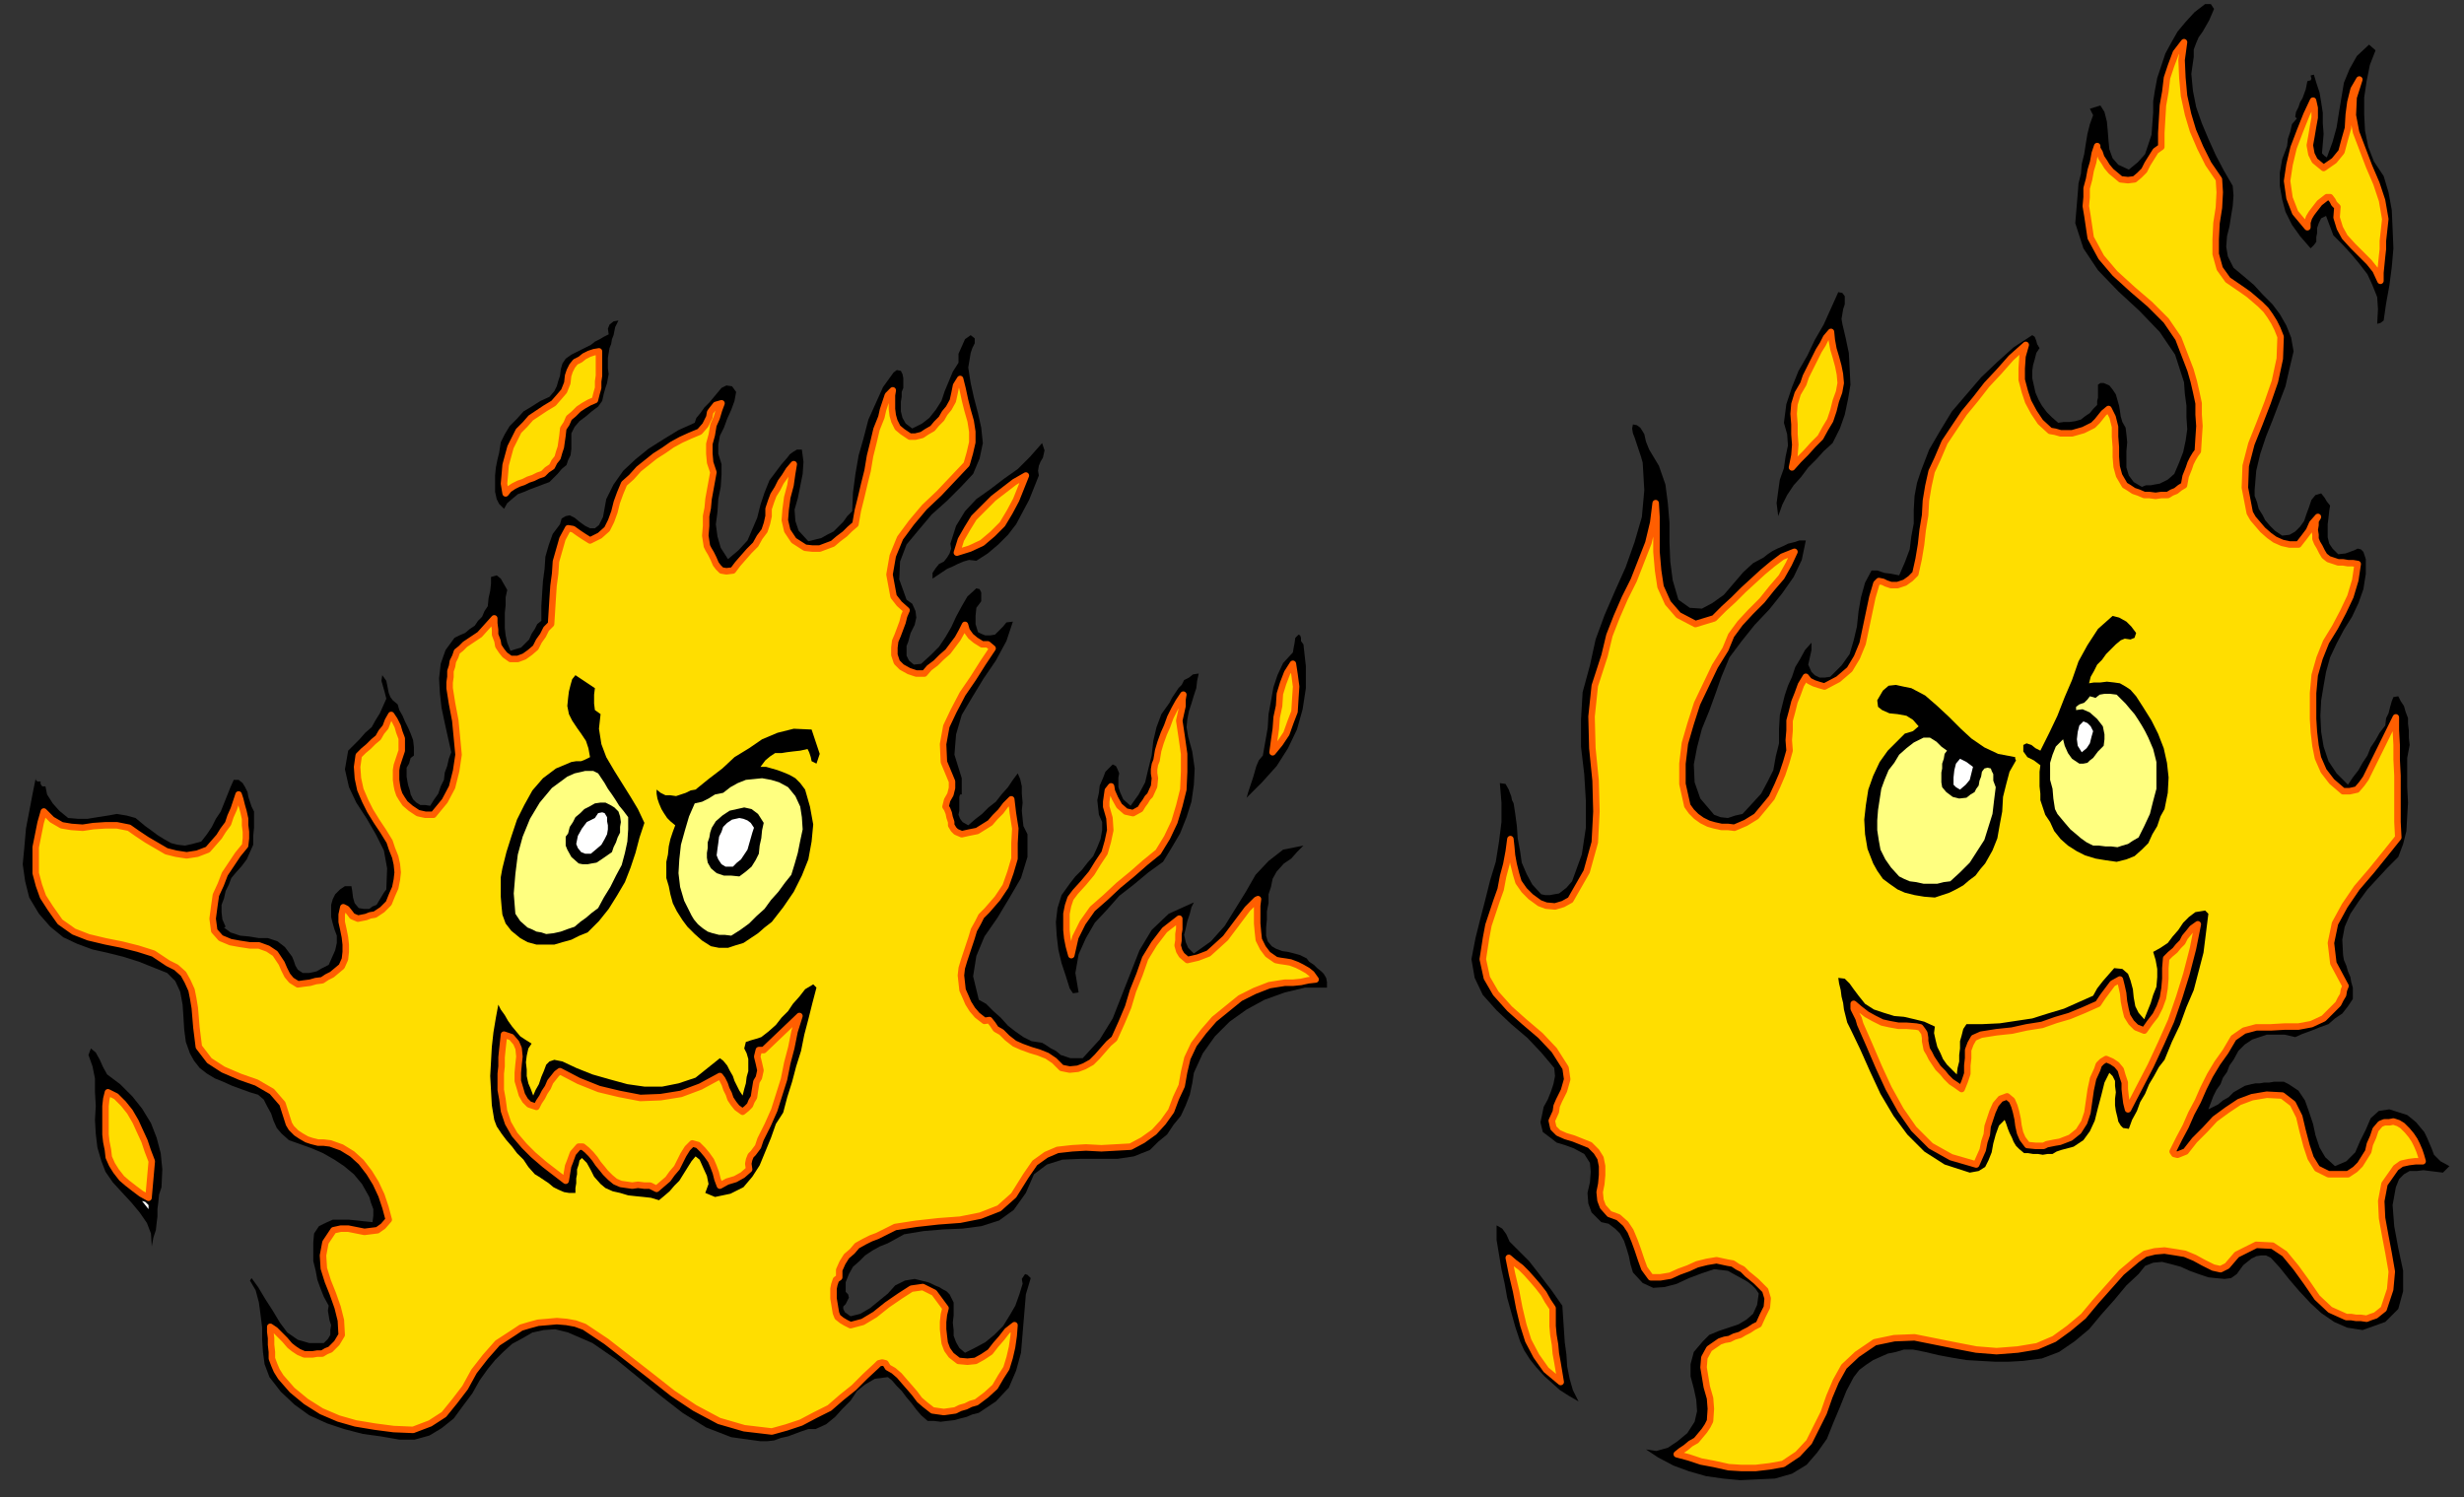 <?xml version="1.0" encoding="UTF-8" standalone="no"?>
<svg
   xmlns:dc="http://purl.org/dc/elements/1.1/"
   xmlns:cc="http://creativecommons.org/ns#"
   xmlns:rdf="http://www.w3.org/1999/02/22-rdf-syntax-ns#"
   xmlns:svg="http://www.w3.org/2000/svg"
   xmlns="http://www.w3.org/2000/svg"
   xmlns:sodipodi="http://sodipodi.sourceforge.net/DTD/sodipodi-0.dtd"
   xmlns:inkscape="http://www.inkscape.org/namespaces/inkscape"
   version="1.0"
   width="129.808mm"
   height="78.883mm"
   id="svg83"
   sodipodi:docname="GC001292.WMF">
  <rect width="100%" height="100%" fill="#333333" stroke="none"/>
  <sodipodi:namedview
     pagecolor="#ffffff"
     bordercolor="#666666"
     borderopacity="1"
     objecttolerance="10"
     gridtolerance="10"
     guidetolerance="10"
     inkscape:pageopacity="0"
     inkscape:pageshadow="2"
     inkscape:window-width="640"
     inkscape:window-height="480"
     id="namedview85" />
  <defs
     id="defs3">
    <pattern
       id="WMFhbasepattern"
       patternUnits="userSpaceOnUse"
       width="6"
       height="6"
       x="0"
       y="0" />
  </defs>
  <path
     style="fill:#000000;fill-rule:evenodd;fill-opacity:1;stroke:none;"
     d="  M 440.844,1.778   L 440.36,2.909   L 439.875,4.04   L 439.228,5.171   L 438.582,6.302   L 437.774,7.433   L 437.289,8.565   L 436.804,9.857   L 436.804,11.312   L 436.32,14.705   L 436.643,18.099   L 437.289,21.33   L 438.42,24.562   L 439.713,27.633   L 441.168,30.865   L 442.784,33.935   L 444.561,37.005   L 444.723,38.944   L 444.561,41.045   L 444.238,42.984   L 443.915,45.085   L 443.43,47.024   L 443.268,49.125   L 443.591,51.064   L 444.723,53.326   L 446.662,54.942   L 448.763,56.72   L 450.54,58.659   L 452.479,60.598   L 453.934,62.537   L 455.227,64.799   L 456.196,67.223   L 456.681,69.97   L 455.873,73.364   L 455.065,76.919   L 453.772,80.312   L 452.479,83.706   L 451.187,86.938   L 450.055,90.331   L 449.247,93.725   L 448.924,97.603   L 448.924,98.734   L 449.409,100.027   L 449.732,101.32   L 450.54,102.612   L 451.025,103.582   L 451.995,104.713   L 452.964,105.683   L 454.419,106.652   L 455.873,106.491   L 457.004,105.844   L 457.974,104.875   L 458.782,103.744   L 459.267,102.289   L 459.751,100.997   L 460.236,99.542   L 461.044,98.573   L 462.175,98.249   L 462.822,99.057   L 463.307,99.865   L 463.953,100.673   L 463.791,101.643   L 463.63,103.097   L 463.468,104.39   L 463.468,105.844   L 463.468,106.976   L 463.791,108.268   L 464.438,109.238   L 465.569,110.369   L 467.023,110.207   L 468.801,109.561   L 469.447,109.238   L 470.094,109.399   L 470.579,109.884   L 471.063,111.339   L 471.063,114.247   L 470.579,117.318   L 469.609,120.065   L 468.316,122.812   L 466.7,125.397   L 465.246,128.144   L 463.953,130.892   L 463.145,133.8   L 462.66,136.547   L 462.175,139.456   L 462.014,142.526   L 462.175,145.758   L 462.66,148.667   L 463.63,151.576   L 465.246,154   L 467.508,156.262   L 468.478,154.808   L 469.609,153.353   L 470.417,151.899   L 471.387,150.444   L 472.033,148.828   L 473.003,147.374   L 473.811,145.92   L 474.942,144.465   L 475.103,143.011   L 475.588,142.042   L 475.911,140.749   L 476.235,139.618   L 476.558,138.81   L 477.527,138.648   L 478.012,139.618   L 478.659,140.587   L 478.982,141.718   L 479.467,143.011   L 479.467,144.142   L 479.628,145.435   L 479.628,146.889   L 479.79,148.344   L 479.305,150.929   L 479.305,153.838   L 479.305,156.747   L 479.467,159.817   L 479.305,162.564   L 479.143,165.473   L 478.497,168.058   L 477.527,170.644   L 475.427,172.744   L 473.326,175.007   L 471.387,177.108   L 469.609,179.531   L 467.993,181.955   L 466.862,184.541   L 466.377,187.126   L 466.539,190.197   L 466.7,191.166   L 467.185,192.297   L 467.508,193.429   L 467.993,194.56   L 468.155,195.529   L 468.478,196.66   L 468.478,197.792   L 468.478,198.923   L 467.508,200.377   L 466.377,201.831   L 464.923,202.801   L 463.63,203.932   L 461.852,204.579   L 460.236,205.225   L 458.459,205.871   L 457.004,206.518   L 454.903,206.033   L 453.126,206.033   L 451.348,206.033   L 449.894,206.518   L 448.439,207.003   L 446.985,207.972   L 445.692,209.265   L 444.723,211.042   L 443.915,212.174   L 443.43,213.466   L 442.622,214.597   L 442.137,215.89   L 441.329,217.021   L 440.683,218.314   L 440.198,219.607   L 439.713,220.9   L 440.683,220.415   L 441.652,219.93   L 442.622,219.122   L 443.753,218.476   L 444.723,217.506   L 445.854,216.86   L 446.985,216.213   L 448.278,215.89   L 449.086,215.729   L 449.894,215.729   L 450.863,215.567   L 451.833,215.567   L 452.803,215.405   L 453.772,215.405   L 454.742,215.405   L 455.711,215.89   L 457.651,217.183   L 458.943,219.122   L 459.751,221.384   L 460.559,223.808   L 461.044,226.071   L 461.852,228.495   L 462.983,230.434   L 464.923,232.211   L 467.185,231.242   L 468.963,229.464   L 469.932,227.202   L 471.063,224.94   L 472.033,222.677   L 473.649,221.223   L 475.75,220.9   L 479.305,222.031   L 480.113,222.677   L 481.083,223.485   L 481.891,224.455   L 482.699,225.424   L 483.183,226.394   L 483.668,227.525   L 484.153,228.656   L 484.638,229.949   L 485.931,231.242   L 487.708,232.211   L 486.415,233.504   L 485.123,233.342   L 483.83,233.181   L 482.537,233.019   L 481.244,233.181   L 479.79,233.181   L 478.659,233.827   L 477.689,234.797   L 477.043,236.413   L 476.396,239.968   L 476.719,244.169   L 477.527,248.532   L 478.497,253.057   L 478.497,257.097   L 477.527,260.652   L 474.942,263.237   L 470.417,264.853   L 467.347,264.369   L 464.761,263.237   L 462.175,261.46   L 460.075,259.521   L 457.812,257.097   L 455.873,254.834   L 453.934,252.411   L 452.156,250.471   L 451.187,249.987   L 450.217,249.987   L 449.247,250.148   L 448.278,250.633   L 446.662,251.926   L 445.369,253.703   L 444.238,254.511   L 442.945,254.673   L 441.168,254.511   L 439.713,254.35   L 437.774,253.703   L 435.996,253.057   L 434.219,252.249   L 432.441,251.764   L 430.502,251.279   L 428.724,251.441   L 427.108,252.087   L 425.816,253.703   L 423.392,255.966   L 420.968,258.874   L 418.382,261.783   L 415.958,264.692   L 413.049,267.116   L 409.979,269.216   L 406.585,270.509   L 402.868,270.994   L 399.96,271.156   L 397.212,271.156   L 394.304,270.994   L 391.556,270.832   L 388.648,270.348   L 386.062,269.863   L 383.315,269.216   L 380.891,268.732   L 379.113,268.732   L 377.497,269.216   L 375.881,269.54   L 374.427,270.186   L 372.972,270.832   L 371.518,271.802   L 370.225,272.771   L 369.094,274.226   L 367.64,276.973   L 366.347,280.205   L 365.054,283.275   L 363.761,286.507   L 361.822,289.254   L 359.721,291.678   L 356.812,293.456   L 353.419,294.425   L 349.864,294.587   L 346.47,294.748   L 343.076,294.425   L 339.683,293.94   L 336.289,292.971   L 333.219,291.84   L 330.148,290.224   L 327.724,288.608   L 328.694,288.769   L 329.825,288.931   L 330.956,288.608   L 332.088,288.285   L 333.057,287.638   L 334.027,286.992   L 334.996,286.184   L 335.966,285.376   L 337.42,283.114   L 337.905,281.013   L 337.744,278.75   L 337.259,276.488   L 336.612,274.064   L 336.612,271.64   L 337.259,269.216   L 339.036,267.116   L 340.329,265.823   L 342.268,265.015   L 344.208,264.369   L 346.147,263.722   L 347.763,262.753   L 349.056,261.621   L 349.864,259.844   L 350.187,257.582   L 349.54,256.612   L 348.894,255.966   L 348.086,255.319   L 347.278,254.834   L 345.5,253.865   L 344.046,253.057   L 341.299,252.734   L 338.875,253.542   L 336.289,254.511   L 333.865,255.642   L 331.441,256.289   L 329.179,256.45   L 327.078,255.481   L 325.139,253.38   L 324.654,251.764   L 324.331,250.148   L 323.846,248.532   L 323.361,247.078   L 322.553,245.624   L 321.584,244.654   L 320.291,243.684   L 318.836,243.361   L 316.897,241.422   L 316.251,239.645   L 316.089,237.544   L 316.574,235.443   L 316.736,233.342   L 316.574,231.565   L 315.443,229.787   L 313.342,228.656   L 311.564,228.01   L 309.948,227.525   L 308.494,226.394   L 307.201,225.424   L 306.716,223.485   L 307.04,222.031   L 307.363,220.415   L 308.171,218.96   L 308.817,217.345   L 309.302,215.89   L 309.625,214.274   L 309.464,212.658   L 306.878,209.588   L 304.131,206.679   L 300.899,203.932   L 297.99,201.185   L 295.243,198.115   L 293.627,194.721   L 292.98,191.005   L 293.788,186.803   L 294.758,182.925   L 295.728,179.208   L 296.697,175.33   L 297.828,171.613   L 298.475,167.573   L 298.96,163.695   L 298.96,159.817   L 298.636,155.939   L 299.768,156.1   L 300.414,157.231   L 300.576,157.716   L 300.899,158.524   L 301.06,159.332   L 301.384,159.979   L 301.707,162.079   L 302.03,164.503   L 302.192,166.927   L 302.676,169.513   L 303,171.775   L 303.969,174.037   L 305.1,176.138   L 306.878,178.077   L 307.686,178.239   L 308.656,178.239   L 309.464,178.077   L 310.433,177.916   L 311.888,176.784   L 313.019,175.492   L 314.958,170.159   L 315.766,164.826   L 315.766,159.494   L 315.443,154.161   L 314.796,148.667   L 314.796,143.334   L 315.12,137.84   L 316.574,132.507   L 317.705,127.336   L 319.483,122.489   L 321.584,117.641   L 323.684,112.955   L 325.462,107.945   L 326.916,102.936   L 327.401,97.603   L 327.078,92.109   L 326.755,90.978   L 326.432,90.008   L 326.108,89.039   L 325.785,88.069   L 325.462,87.099   L 325.139,86.291   L 324.977,85.322   L 325.139,84.514   L 325.947,84.676   L 326.593,85.16   L 326.916,85.645   L 327.401,86.453   L 327.724,87.907   L 328.371,89.523   L 330.31,92.755   L 331.603,96.472   L 332.088,100.189   L 332.411,104.067   L 332.411,107.945   L 332.572,111.823   L 333.057,115.54   L 334.188,119.418   L 336.451,121.034   L 338.875,121.196   L 340.976,120.065   L 343.238,118.449   L 345.177,116.186   L 347.116,113.924   L 349.056,112.147   L 351.156,111.015   L 351.964,110.369   L 352.934,109.723   L 353.904,109.238   L 355.035,108.753   L 356.004,108.268   L 357.297,107.945   L 358.267,107.622   L 359.56,107.622   L 358.752,111.5   L 357.136,114.894   L 354.873,118.126   L 352.288,121.357   L 349.379,124.428   L 346.793,127.66   L 344.369,130.892   L 342.753,134.77   L 341.622,138.002   L 340.329,141.557   L 338.875,145.112   L 337.905,148.828   L 337.259,152.222   L 337.42,155.777   L 338.552,159.009   L 341.299,162.241   L 342.592,162.726   L 344.046,162.887   L 345.5,162.402   L 346.955,162.079   L 348.894,159.979   L 350.672,158.039   L 351.964,155.615   L 353.096,153.353   L 353.58,150.606   L 354.227,148.021   L 354.227,145.112   L 354.388,142.365   L 354.873,140.426   L 355.358,138.486   L 356.004,136.547   L 356.812,134.77   L 357.459,132.831   L 358.428,131.215   L 359.398,129.437   L 360.691,127.983   L 360.691,129.437   L 360.368,130.892   L 360.044,132.346   L 360.691,133.8   L 361.337,134.447   L 362.307,134.931   L 363.276,134.931   L 364.408,134.77   L 366.67,132.507   L 368.286,130.245   L 369.094,127.498   L 369.74,124.751   L 370.064,121.681   L 370.548,118.934   L 371.356,116.025   L 372.649,113.601   L 373.78,113.601   L 375.235,114.086   L 376.528,114.247   L 378.144,114.57   L 379.275,111.985   L 380.244,109.399   L 380.568,106.814   L 381.052,104.228   L 381.052,101.481   L 381.214,98.734   L 381.699,96.149   L 382.507,93.725   L 384.123,89.523   L 386.385,85.645   L 388.648,81.928   L 391.556,78.535   L 394.465,75.141   L 397.697,72.071   L 400.929,69.162   L 404.646,66.739   L 405.131,67.062   L 405.454,67.87   L 405.616,68.516   L 406.1,69.324   L 405.454,70.294   L 405.131,71.586   L 404.808,72.718   L 404.646,73.849   L 404.646,75.303   L 404.969,76.757   L 405.292,78.212   L 405.939,79.666   L 406.585,80.797   L 407.555,82.09   L 408.524,83.06   L 409.817,84.191   L 410.948,84.029   L 412.08,84.029   L 413.211,83.868   L 414.342,83.544   L 415.15,82.898   L 416.12,82.252   L 416.766,81.444   L 417.574,80.636   L 417.574,79.828   L 417.736,79.181   L 417.736,78.212   L 417.736,77.404   L 417.736,76.596   L 418.22,76.273   L 418.867,76.273   L 419.998,76.757   L 420.644,77.565   L 421.291,78.535   L 421.614,79.666   L 421.937,80.797   L 422.099,81.767   L 422.26,82.898   L 422.584,84.029   L 423.23,85.16   L 423.392,86.453   L 423.553,88.069   L 423.392,89.847   L 423.392,91.624   L 423.392,93.078   L 423.876,94.694   L 424.846,95.987   L 426.462,96.957   L 427.27,96.633   L 428.24,96.633   L 429.048,96.472   L 430.017,96.31   L 431.633,95.502   L 432.926,94.371   L 433.896,92.109   L 434.704,90.008   L 435.188,87.746   L 435.512,85.483   L 435.35,83.06   L 435.35,80.797   L 435.027,78.373   L 434.865,76.111   L 433.088,70.617   L 430.017,66.092   L 425.977,61.891   L 421.776,58.012   L 417.736,53.811   L 414.827,49.448   L 413.211,44.438   L 413.696,38.621   L 413.857,36.52   L 414.342,34.581   L 414.504,32.642   L 414.988,30.703   L 415.312,28.602   L 415.635,26.663   L 416.12,24.724   L 416.766,22.946   L 416.443,22.3   L 416.12,21.654   L 418.22,21.007   L 419.028,22.3   L 419.513,24.239   L 419.675,26.017   L 419.836,28.117   L 419.998,29.733   L 420.644,31.511   L 421.776,32.804   L 423.876,33.773   L 425.654,32.319   L 427.108,30.703   L 427.755,28.764   L 428.401,26.825   L 428.563,24.562   L 428.724,22.462   L 428.724,20.199   L 429.048,18.099   L 429.532,15.513   L 430.34,13.089   L 431.148,10.665   L 432.28,8.565   L 433.572,6.302   L 435.188,4.363   L 436.966,2.424   L 439.067,0.808   L 440.198,0.808   L 440.844,1.778  z "
     id="path5" />
  <path
     style="fill:#ffde00;fill-rule:evenodd;fill-opacity:1;stroke:#ff5e00;stroke-width:1.293px;stroke-linecap:round;stroke-linejoin:round;stroke-miterlimit:4;stroke-dasharray:none;stroke-opacity:1;"
     d="  M 441.814,35.712   L 441.976,38.298   L 441.814,41.368   L 441.329,44.438   L 441.168,47.67   L 441.168,50.579   L 441.976,53.488   L 443.591,55.75   L 446.662,57.851   L 447.793,58.659   L 448.924,59.628   L 450.055,60.598   L 451.187,61.729   L 451.995,62.86   L 452.803,64.153   L 453.449,65.446   L 454.095,67.062   L 453.934,71.425   L 452.964,75.949   L 451.51,80.151   L 449.894,84.352   L 448.278,88.392   L 447.147,92.755   L 446.985,97.118   L 447.955,102.128   L 448.601,103.259   L 449.571,104.39   L 450.54,105.521   L 451.833,106.652   L 452.964,107.46   L 454.419,108.107   L 455.873,108.43   L 457.651,108.43   L 458.782,106.976   L 459.751,105.683   L 460.398,104.228   L 461.529,102.936   L 461.044,103.744   L 461.044,104.552   L 460.883,105.521   L 461.044,106.491   L 461.044,107.299   L 461.367,108.107   L 461.852,108.915   L 462.337,109.884   L 462.822,110.692   L 463.63,111.339   L 464.599,111.662   L 465.569,111.985   L 466.539,111.985   L 467.508,112.147   L 468.478,112.147   L 469.447,112.308   L 468.963,115.54   L 467.993,118.772   L 466.539,121.842   L 464.923,124.913   L 463.145,127.821   L 461.852,131.053   L 460.883,134.447   L 460.559,138.002   L 460.559,140.426   L 460.559,143.173   L 460.721,145.758   L 461.044,148.505   L 461.529,150.929   L 462.66,153.515   L 464.276,155.615   L 466.539,157.555   L 467.831,157.555   L 469.286,157.231   L 470.255,156.1   L 471.063,154.969   L 477.043,142.85   L 477.043,145.435   L 477.204,148.344   L 477.204,151.252   L 477.366,154.484   L 477.366,157.555   L 477.366,160.625   L 477.366,163.695   L 477.527,166.765   L 474.942,169.997   L 472.195,173.391   L 469.286,176.784   L 466.862,180.339   L 464.923,183.894   L 464.115,187.773   L 464.599,191.813   L 467.023,196.337   L 466.7,197.145   L 466.539,198.115   L 466.054,198.923   L 465.569,199.892   L 464.115,201.347   L 462.66,202.801   L 460.236,203.932   L 457.651,204.417   L 454.903,204.417   L 452.156,204.579   L 449.247,204.579   L 446.823,205.225   L 444.723,206.679   L 443.107,209.426   L 441.491,211.689   L 440.036,214.113   L 438.743,216.698   L 437.612,219.284   L 436.32,221.708   L 435.188,224.293   L 433.896,226.717   L 432.603,229.303   L 432.926,229.787   L 433.572,229.949   L 434.38,229.626   L 435.188,229.303   L 436.966,227.04   L 439.067,224.94   L 441.006,222.839   L 443.43,221.061   L 445.854,219.445   L 448.439,218.476   L 451.348,217.991   L 454.419,218.153   L 456.519,219.768   L 457.812,222.354   L 458.459,225.101   L 459.267,228.171   L 460.075,230.595   L 461.367,232.696   L 463.63,233.827   L 467.508,233.827   L 468.963,232.858   L 469.932,231.888   L 470.74,230.595   L 471.548,229.303   L 471.871,227.848   L 472.518,226.394   L 473.003,224.94   L 473.972,223.808   L 474.78,223.485   L 475.75,223.485   L 476.558,223.324   L 477.527,223.647   L 478.335,224.132   L 479.305,225.101   L 480.113,226.071   L 480.759,227.04   L 481.244,228.01   L 481.729,229.141   L 482.052,230.111   L 482.375,231.242   L 480.921,231.242   L 479.628,231.403   L 478.174,231.726   L 477.043,232.534   L 474.78,235.766   L 474.134,239.16   L 474.295,242.553   L 474.942,246.108   L 475.588,249.502   L 476.235,253.219   L 475.911,256.774   L 474.619,260.652   L 473.811,261.298   L 473.003,261.945   L 472.033,262.268   L 471.225,262.591   L 470.094,262.429   L 469.124,262.429   L 468.155,262.268   L 467.185,262.268   L 463.953,260.813   L 461.367,258.39   L 459.267,255.319   L 457.166,252.411   L 454.903,249.663   L 452.479,248.048   L 449.247,247.886   L 445.369,249.825   L 444.399,250.956   L 443.43,252.087   L 442.137,252.734   L 440.683,252.411   L 438.743,251.441   L 436.966,250.471   L 435.027,249.663   L 433.088,249.34   L 430.987,249.017   L 429.048,249.179   L 427.108,249.663   L 425.492,250.795   L 422.422,253.38   L 419.836,256.289   L 417.251,259.198   L 414.827,262.106   L 411.918,264.53   L 409.009,266.631   L 405.616,268.085   L 401.737,268.732   L 397.536,269.055   L 393.496,268.732   L 389.294,267.924   L 385.254,267.116   L 381.214,266.308   L 377.174,266.469   L 373.296,267.277   L 369.74,269.701   L 367.155,272.125   L 365.539,275.034   L 364.246,278.104   L 363.115,281.336   L 361.66,284.245   L 360.206,287.153   L 357.944,289.577   L 355.035,291.516   L 352.288,292.001   L 349.54,292.324   L 346.793,292.324   L 344.208,292.163   L 341.299,291.516   L 338.713,291.032   L 336.289,290.224   L 333.865,289.577   L 334.673,288.931   L 335.643,288.285   L 336.612,287.477   L 337.744,286.83   L 338.552,285.861   L 339.36,284.891   L 340.006,283.921   L 340.491,282.952   L 340.652,280.528   L 340.491,278.427   L 339.844,276.165   L 339.521,274.226   L 339.198,272.287   L 339.36,270.348   L 340.329,268.57   L 342.43,267.116   L 343.4,266.792   L 344.369,266.631   L 345.339,266.146   L 346.47,265.823   L 347.278,265.338   L 348.248,264.853   L 349.217,264.207   L 350.187,263.722   L 350.995,261.945   L 351.803,260.329   L 351.964,258.551   L 351.48,256.935   L 350.51,255.966   L 349.702,255.158   L 348.732,254.35   L 347.924,253.703   L 346.955,252.734   L 345.985,252.249   L 345.016,251.603   L 344.046,251.441   L 341.784,250.956   L 339.844,251.279   L 337.905,251.764   L 336.128,252.572   L 334.35,253.219   L 332.572,254.026   L 330.633,254.35   L 328.694,254.35   L 327.401,252.572   L 326.755,250.795   L 326.108,248.855   L 325.462,247.078   L 324.654,245.139   L 323.684,243.684   L 322.23,242.392   L 320.452,241.745   L 319.16,240.291   L 318.675,238.998   L 318.513,237.382   L 318.836,235.766   L 318.998,233.989   L 318.998,232.211   L 318.675,230.595   L 317.867,229.303   L 316.574,228.01   L 314.958,227.363   L 313.342,226.717   L 311.726,226.232   L 310.272,225.586   L 309.302,224.616   L 308.979,223.162   L 309.787,221.384   L 309.948,220.253   L 310.433,219.122   L 310.918,218.153   L 311.403,217.183   L 311.726,216.052   L 312.049,214.921   L 311.888,213.789   L 311.726,212.658   L 309.464,209.103   L 306.716,206.195   L 303.484,203.447   L 300.576,200.862   L 297.828,197.792   L 296.051,194.721   L 295.243,191.005   L 295.889,186.803   L 296.374,184.218   L 297.182,181.794   L 297.99,179.37   L 298.798,177.108   L 299.283,174.522   L 299.929,172.098   L 300.414,169.513   L 300.737,167.089   L 300.899,168.543   L 301.06,170.321   L 301.384,172.098   L 301.868,174.037   L 302.353,175.653   L 303.484,177.269   L 304.777,178.562   L 306.555,179.855   L 307.848,180.339   L 309.625,180.501   L 311.241,180.016   L 312.696,179.208   L 315.928,173.552   L 317.544,167.735   L 317.867,161.594   L 317.705,155.454   L 317.059,148.99   L 316.897,142.688   L 317.544,136.547   L 319.483,130.568   L 320.452,126.528   L 321.907,122.812   L 323.523,119.095   L 325.3,115.54   L 326.755,111.823   L 328.209,108.107   L 329.179,104.067   L 329.664,100.189   L 329.825,102.936   L 329.825,106.329   L 329.825,109.884   L 330.148,113.601   L 330.633,116.833   L 332.088,120.065   L 334.188,122.489   L 337.582,124.266   L 341.299,123.135   L 343.238,121.196   L 345.177,119.418   L 347.116,117.479   L 349.056,115.702   L 350.995,113.924   L 352.934,112.308   L 354.873,110.854   L 357.297,109.884   L 356.166,112.308   L 354.712,114.894   L 352.772,117.156   L 350.833,119.58   L 348.571,121.842   L 346.47,124.105   L 344.692,126.528   L 343.561,129.276   L 341.46,132.669   L 339.683,136.386   L 337.905,140.102   L 336.612,144.142   L 335.481,148.021   L 334.996,152.06   L 334.996,156.1   L 335.966,160.463   L 336.774,161.594   L 337.744,162.564   L 338.875,163.372   L 340.168,164.018   L 341.299,164.342   L 342.753,164.665   L 344.046,164.665   L 345.339,164.826   L 347.601,163.857   L 349.702,162.564   L 351.318,160.625   L 352.772,158.847   L 353.904,156.423   L 354.873,154.161   L 355.681,151.737   L 356.328,149.475   L 356.166,147.374   L 356.328,145.435   L 356.328,143.496   L 356.812,141.718   L 357.297,139.779   L 357.944,138.163   L 358.59,136.386   L 359.56,134.77   L 360.206,135.578   L 361.176,136.063   L 362.145,136.386   L 363.276,136.709   L 366.024,135.255   L 368.286,133.315   L 369.74,130.892   L 370.872,128.144   L 371.518,125.074   L 372.164,122.004   L 372.811,118.934   L 373.619,116.186   L 374.104,115.702   L 374.912,115.863   L 375.558,116.186   L 376.528,116.51   L 377.82,116.51   L 379.275,116.025   L 380.406,115.217   L 381.376,114.247   L 382.022,111.339   L 382.507,108.43   L 382.83,105.521   L 383.315,102.612   L 383.476,99.704   L 383.961,96.795   L 384.608,93.886   L 385.739,91.462   L 387.193,88.069   L 389.132,85.16   L 391.072,82.252   L 393.334,79.504   L 395.596,76.596   L 398.02,74.01   L 400.444,71.263   L 403.353,68.678   L 402.707,70.94   L 402.545,73.364   L 402.545,75.626   L 403.192,78.05   L 403.838,79.989   L 404.969,82.09   L 406.262,84.029   L 408.201,85.807   L 409.171,85.968   L 410.302,86.291   L 411.272,86.291   L 412.564,86.291   L 413.696,85.968   L 414.827,85.645   L 415.796,85.16   L 416.766,84.676   L 417.574,83.868   L 418.22,83.06   L 418.867,82.252   L 419.836,81.444   L 420.644,83.06   L 421.129,84.999   L 421.129,86.938   L 421.291,89.039   L 421.291,90.978   L 421.452,92.917   L 421.937,94.694   L 423.068,96.633   L 423.876,97.118   L 424.846,97.765   L 425.816,98.088   L 426.947,98.573   L 427.916,98.573   L 429.209,98.734   L 430.34,98.573   L 431.633,98.573   L 432.441,98.088   L 433.249,97.765   L 434.057,97.118   L 434.865,96.633   L 435.188,94.856   L 435.835,93.24   L 436.158,92.27   L 436.643,91.301   L 437.128,90.493   L 437.612,89.847   L 437.774,87.261   L 437.935,84.837   L 437.774,82.575   L 437.774,80.312   L 437.289,78.05   L 436.804,75.949   L 436.158,73.687   L 435.35,71.586   L 433.734,67.385   L 431.31,63.83   L 428.078,60.598   L 424.684,57.689   L 421.129,54.457   L 418.382,51.225   L 416.281,47.347   L 415.635,42.984   L 415.312,41.045   L 415.473,39.267   L 415.473,37.49   L 415.958,35.712   L 416.281,33.935   L 416.766,32.319   L 417.089,30.541   L 417.574,29.087   L 417.574,29.572   L 418.059,30.38   L 418.382,31.349   L 419.028,32.319   L 419.513,33.127   L 420.321,34.096   L 421.291,34.904   L 422.26,35.712   L 423.715,35.874   L 425.008,35.712   L 425.977,34.904   L 426.947,33.935   L 427.593,32.642   L 428.401,31.349   L 429.209,30.057   L 430.34,29.249   L 430.34,26.501   L 430.502,23.754   L 430.664,21.007   L 431.148,18.26   L 431.472,15.513   L 432.28,13.089   L 433.249,10.504   L 434.865,8.403   L 434.38,11.958   L 434.542,15.513   L 434.865,19.068   L 435.673,22.785   L 436.643,26.017   L 438.097,29.41   L 439.713,32.642   L 441.814,35.712  z "
     id="path7" />
  <path
     style="fill:#000000;fill-rule:evenodd;fill-opacity:1;stroke:none;"
     d="  M 473.003,10.019   L 471.871,12.928   L 471.225,16.159   L 470.74,19.391   L 470.74,22.785   L 470.902,26.017   L 471.548,29.249   L 472.679,32.157   L 474.619,35.066   L 475.588,38.298   L 476.235,41.853   L 476.396,45.57   L 476.558,49.448   L 476.235,53.165   L 475.75,56.881   L 475.103,60.436   L 474.619,63.83   L 473.972,64.315   L 473.326,64.476   L 473.487,61.567   L 473.326,59.144   L 472.356,56.72   L 471.387,54.619   L 469.771,52.518   L 468.155,50.579   L 466.377,48.64   L 464.599,46.862   L 463.145,42.984   L 462.175,43.469   L 461.691,44.438   L 461.367,45.408   L 461.367,46.378   L 461.206,47.186   L 461.206,48.155   L 460.721,48.802   L 460.075,49.448   L 457.974,47.024   L 456.358,44.762   L 455.065,42.176   L 454.419,39.752   L 453.934,37.005   L 453.934,34.42   L 454.419,31.673   L 455.388,29.087   L 455.55,27.633   L 456.035,26.178   L 456.358,24.724   L 457.327,23.593   L 457.004,23.27   L 457.166,22.3   L 457.651,21.33   L 457.974,20.361   L 458.459,19.553   L 459.105,17.775   L 459.428,16.159   L 460.075,15.998   L 460.236,15.675   L 460.075,15.028   L 460.721,14.867   L 461.206,16.483   L 461.852,18.422   L 462.175,20.361   L 462.499,22.462   L 462.499,24.562   L 462.66,26.663   L 462.499,28.602   L 462.337,30.541   L 462.822,31.026   L 463.307,31.349   L 464.438,28.279   L 465.246,25.37   L 465.731,22.3   L 466.215,19.391   L 466.7,16.483   L 467.831,13.736   L 469.286,11.15   L 471.71,8.888   L 473.003,10.019  z "
     id="path9" />
  <path
     style="fill:#ffde00;fill-rule:evenodd;fill-opacity:1;stroke:#ff5e00;stroke-width:1.293px;stroke-linecap:round;stroke-linejoin:round;stroke-miterlimit:4;stroke-dasharray:none;stroke-opacity:1;"
     d="  M 474.942,43.631   L 474.78,45.085   L 474.619,46.539   L 474.457,47.994   L 474.457,49.61   L 474.295,51.064   L 474.134,52.68   L 473.972,54.296   L 473.972,55.912   L 473.003,53.811   L 471.71,52.195   L 469.932,50.417   L 468.478,48.963   L 466.862,47.186   L 465.892,45.408   L 465.246,43.307   L 465.407,41.207   L 464.761,40.56   L 464.438,39.914   L 463.953,39.267   L 463.307,39.267   L 461.852,40.399   L 460.721,41.853   L 460.236,42.499   L 459.751,43.307   L 459.428,44.277   L 459.428,45.246   L 457.004,42.338   L 455.873,39.429   L 455.388,36.036   L 455.873,32.804   L 456.681,29.41   L 457.974,26.017   L 459.267,22.785   L 460.559,20.038   L 460.883,21.492   L 460.883,23.431   L 460.559,25.209   L 460.236,27.148   L 459.913,28.925   L 460.236,30.703   L 460.883,31.996   L 462.66,33.45   L 464.761,31.996   L 466.215,30.218   L 466.862,27.794   L 467.508,25.532   L 467.67,22.785   L 467.993,20.361   L 468.639,17.775   L 469.771,15.836   L 468.639,19.391   L 468.478,22.946   L 469.124,26.34   L 470.417,29.733   L 471.71,33.127   L 473.164,36.52   L 474.295,39.914   L 474.942,43.631  z "
     id="path11" />
  <path
     style="fill:#000000;fill-rule:evenodd;fill-opacity:1;stroke:none;"
     d="  M 366.832,64.476   L 367.478,67.223   L 368.124,70.294   L 368.286,73.364   L 368.448,76.596   L 367.963,79.504   L 367.316,82.575   L 366.347,85.322   L 364.892,88.231   L 363.115,89.847   L 361.66,91.462   L 360.044,93.078   L 358.59,95.018   L 357.136,96.633   L 355.843,98.573   L 354.873,100.512   L 354.065,102.774   L 353.742,100.189   L 354.065,97.765   L 354.388,95.502   L 355.196,93.24   L 355.52,90.978   L 356.004,88.715   L 355.843,86.453   L 355.196,84.191   L 355.681,80.474   L 356.812,77.081   L 358.105,73.849   L 359.883,70.778   L 361.337,67.708   L 363.115,64.638   L 364.569,61.406   L 366.024,58.174   L 366.832,58.336   L 367.316,58.982   L 367.316,59.628   L 367.316,60.598   L 366.993,61.567   L 366.832,62.537   L 366.67,63.507   L 366.832,64.476  z "
     id="path13" />
  <path
     style="fill:#000000;fill-rule:evenodd;fill-opacity:1;stroke:none;"
     d="  M 123.139,63.83   L 122.493,65.123   L 122.169,66.739   L 121.846,67.546   L 121.685,68.516   L 121.361,69.324   L 121.2,70.294   L 121.038,71.263   L 121.038,72.394   L 121.038,73.364   L 121.2,74.495   L 121.038,75.303   L 120.877,76.273   L 120.553,77.242   L 120.23,78.373   L 119.907,79.828   L 119.099,80.959   L 117.806,81.928   L 116.675,82.898   L 115.382,83.868   L 114.413,84.999   L 113.766,86.291   L 113.766,88.231   L 113.766,89.362   L 113.605,90.654   L 113.12,91.624   L 112.797,92.594   L 111.827,93.402   L 111.019,94.371   L 110.211,95.179   L 109.403,95.987   L 108.11,96.472   L 106.817,96.957   L 105.525,97.441   L 104.393,97.926   L 103.101,98.411   L 102.131,99.219   L 101,100.189   L 100.353,101.32   L 99.384,100.35   L 98.899,99.381   L 98.576,97.926   L 98.576,96.472   L 98.576,94.694   L 98.737,93.078   L 99.061,91.462   L 99.384,90.17   L 99.707,88.069   L 100.515,86.453   L 101.485,84.837   L 102.939,83.383   L 104.232,81.928   L 105.848,80.959   L 107.625,79.828   L 109.403,79.02   L 110.373,77.889   L 110.857,76.919   L 111.181,75.788   L 111.504,74.818   L 111.665,73.525   L 111.989,72.394   L 112.635,71.425   L 113.766,70.617   L 114.736,70.132   L 115.705,69.647   L 116.675,69.162   L 117.645,68.678   L 118.453,68.031   L 119.422,67.546   L 120.23,67.062   L 121.2,66.577   L 121.038,65.446   L 121.361,64.638   L 122.169,63.991   L 123.139,63.83  z "
     id="path15" />
  <path
     style="fill:#ffde00;fill-rule:evenodd;fill-opacity:1;stroke:#ff5e00;stroke-width:1.293px;stroke-linecap:round;stroke-linejoin:round;stroke-miterlimit:4;stroke-dasharray:none;stroke-opacity:1;"
     d="  M 365.539,79.828   L 365.054,81.767   L 364.408,83.706   L 363.438,85.322   L 362.468,87.099   L 361.014,88.554   L 359.56,90.17   L 358.105,91.624   L 356.812,93.078   L 357.297,90.654   L 357.459,88.554   L 357.297,86.453   L 357.297,84.514   L 357.136,82.413   L 357.297,80.474   L 357.944,78.373   L 359.075,76.434   L 359.56,74.98   L 360.206,73.687   L 360.852,72.394   L 361.499,71.102   L 362.145,69.809   L 362.953,68.516   L 363.6,67.223   L 364.569,66.092   L 364.731,67.708   L 365.054,69.486   L 365.539,71.102   L 366.024,72.879   L 366.347,74.495   L 366.508,76.273   L 366.185,78.05   L 365.539,79.828  z "
     id="path17" />
  <path
     style="fill:#000000;fill-rule:evenodd;fill-opacity:1;stroke:none;"
     d="  M 193.273,70.294   L 192.789,73.202   L 193.273,76.273   L 193.92,79.181   L 194.728,82.252   L 195.374,85.16   L 195.697,88.231   L 195.051,91.301   L 193.758,94.371   L 191.334,96.957   L 188.587,99.704   L 185.517,102.451   L 182.931,105.521   L 180.507,108.43   L 179.214,111.823   L 179.053,115.378   L 180.507,119.418   L 181.638,120.226   L 182.285,121.681   L 182.446,122.973   L 182.123,124.428   L 181.315,126.044   L 180.83,127.821   L 180.507,128.629   L 180.507,129.599   L 180.507,130.568   L 180.992,131.538   L 181.961,132.346   L 183.416,132.184   L 185.355,130.407   L 186.971,128.791   L 188.264,126.852   L 189.395,124.913   L 190.365,122.812   L 191.496,120.711   L 192.627,118.772   L 194.405,117.156   L 195.051,117.318   L 195.374,117.964   L 195.374,118.772   L 195.374,119.742   L 194.405,121.034   L 194.243,122.65   L 194.243,124.266   L 194.728,125.882   L 195.374,126.205   L 196.182,126.528   L 197.152,126.528   L 198.121,126.367   L 198.929,125.559   L 199.737,124.751   L 200.384,123.943   L 201.677,123.781   L 200.384,127.66   L 198.283,131.538   L 195.859,135.093   L 193.597,138.81   L 191.496,142.365   L 190.365,146.243   L 190.041,150.283   L 191.496,154.969   L 191.496,158.201   L 191.173,158.201   L 191.011,158.686   L 191.011,159.655   L 191.011,160.463   L 191.011,161.433   L 190.849,162.241   L 191.173,163.049   L 191.657,163.695   L 192.789,164.342   L 194.081,163.21   L 195.536,162.079   L 196.829,160.786   L 198.283,159.655   L 199.414,158.201   L 200.707,156.747   L 201.677,155.292   L 202.646,154   L 203.131,155.131   L 203.454,156.585   L 203.454,158.039   L 203.616,159.817   L 203.454,161.433   L 203.616,163.049   L 203.777,164.503   L 204.585,166.119   L 204.585,170.644   L 203.293,174.845   L 201.03,178.723   L 198.606,182.763   L 196.021,186.48   L 194.405,190.358   L 193.758,194.398   L 194.889,199.084   L 196.344,199.892   L 197.798,201.347   L 199.253,202.639   L 200.707,204.255   L 202.161,205.387   L 203.777,206.518   L 205.393,207.326   L 207.494,207.649   L 208.302,208.134   L 209.272,208.78   L 210.241,209.265   L 211.211,210.073   L 212.181,210.396   L 213.15,210.719   L 214.281,210.719   L 215.574,210.719   L 218.968,207.003   L 221.553,202.801   L 223.331,198.276   L 225.109,193.752   L 226.886,189.227   L 229.31,185.187   L 232.704,181.955   L 237.713,179.693   L 237.229,180.663   L 236.905,181.955   L 236.421,183.41   L 236.097,184.864   L 235.774,186.157   L 236.097,187.611   L 236.582,188.742   L 237.713,189.874   L 241.107,187.45   L 243.854,184.379   L 245.955,180.986   L 248.056,177.592   L 249.995,174.199   L 252.581,171.452   L 255.489,169.189   L 259.529,168.381   L 258.237,169.674   L 257.105,170.967   L 255.651,171.937   L 254.197,173.552   L 253.389,175.007   L 253.065,176.623   L 252.581,178.077   L 252.581,179.855   L 252.257,181.471   L 252.257,183.087   L 252.096,184.702   L 252.096,186.318   L 252.419,187.45   L 253.227,188.419   L 254.035,188.904   L 255.328,189.389   L 256.459,189.55   L 257.752,189.874   L 258.883,190.197   L 260.176,190.843   L 260.661,191.489   L 261.63,192.136   L 262.276,192.782   L 263.084,193.429   L 263.569,193.913   L 264.054,194.721   L 264.216,195.529   L 264.216,196.66   L 259.853,196.66   L 255.813,197.63   L 251.773,199.084   L 248.217,201.024   L 244.824,203.447   L 241.915,206.356   L 239.491,209.75   L 237.713,213.628   L 237.39,215.729   L 236.905,217.991   L 236.097,220.092   L 235.128,222.192   L 233.673,223.97   L 232.381,225.909   L 230.603,227.363   L 228.987,228.979   L 225.755,230.272   L 222.523,230.757   L 218.806,230.757   L 215.251,230.757   L 211.534,230.918   L 208.464,231.888   L 205.878,233.827   L 204.262,237.544   L 201.838,240.937   L 198.929,243.038   L 195.374,244.169   L 191.657,244.654   L 187.779,244.816   L 183.901,245.139   L 180.022,245.785   L 176.79,247.563   L 175.174,248.209   L 173.72,249.017   L 172.265,249.987   L 171.134,251.118   L 169.841,252.249   L 169.033,253.703   L 168.387,255.319   L 168.387,257.258   L 168.872,257.743   L 169.033,258.39   L 168.71,259.036   L 168.387,259.682   L 167.902,260.167   L 167.902,260.652   L 168.225,261.298   L 169.357,262.106   L 171.296,261.621   L 173.235,260.49   L 175.013,259.036   L 176.79,257.582   L 178.245,255.966   L 180.184,254.996   L 182.123,254.673   L 184.709,255.319   L 185.193,255.481   L 186.163,255.966   L 186.971,256.289   L 187.779,256.774   L 188.425,257.097   L 189.072,257.743   L 189.395,258.39   L 189.88,259.359   L 189.88,260.49   L 189.88,261.945   L 189.718,263.399   L 189.88,264.853   L 189.88,265.984   L 190.365,267.277   L 191.011,268.408   L 192.142,269.378   L 194.081,268.408   L 196.182,267.277   L 197.96,265.823   L 199.737,264.045   L 201.03,261.945   L 202.161,260.005   L 202.969,257.743   L 203.616,255.642   L 203.454,254.673   L 204.101,253.703   L 204.585,253.865   L 205.232,254.511   L 204.262,257.743   L 203.939,261.621   L 203.616,265.5   L 203.293,269.378   L 202.323,272.933   L 200.869,276.327   L 198.283,279.074   L 194.889,281.336   L 193.597,281.659   L 192.465,282.144   L 191.173,282.467   L 190.041,282.79   L 188.587,282.952   L 187.294,283.114   L 186.001,282.952   L 184.709,282.952   L 183.416,281.821   L 182.446,280.69   L 181.477,279.397   L 180.507,278.266   L 179.537,276.973   L 178.568,276.003   L 177.598,274.872   L 176.79,274.226   L 174.205,274.549   L 172.265,275.68   L 170.649,276.973   L 169.357,278.912   L 167.741,280.528   L 166.286,282.144   L 164.509,283.598   L 162.408,284.568   L 160.953,284.568   L 159.499,285.053   L 158.206,285.537   L 156.913,286.022   L 155.459,286.345   L 154.166,286.83   L 152.712,286.992   L 151.419,286.992   L 145.601,286.184   L 140.592,284.245   L 135.905,281.336   L 131.542,277.942   L 127.017,274.226   L 122.654,270.671   L 117.968,267.439   L 113.12,265.338   L 110.534,264.692   L 108.272,264.853   L 106.009,265.338   L 104.07,266.469   L 101.969,267.6   L 100.192,269.216   L 98.576,270.832   L 97.121,272.61   L 95.505,274.872   L 94.051,277.458   L 92.112,280.043   L 90.334,282.467   L 87.91,284.406   L 85.486,285.861   L 82.578,286.669   L 79.507,286.669   L 75.79,286.022   L 72.235,285.537   L 68.518,284.568   L 65.125,283.437   L 61.57,281.821   L 58.661,279.72   L 55.914,277.135   L 53.651,274.226   L 52.682,271.64   L 52.358,269.216   L 52.197,266.792   L 52.197,264.369   L 51.874,261.783   L 51.55,259.359   L 50.904,256.935   L 49.773,254.996   L 50.096,254.511   L 51.389,256.289   L 52.843,258.713   L 54.298,260.975   L 55.752,263.399   L 57.206,265.338   L 59.307,266.792   L 61.57,267.439   L 64.478,267.439   L 65.286,266.631   L 65.771,265.823   L 65.771,264.853   L 65.933,263.884   L 65.61,262.914   L 65.448,261.945   L 65.286,260.975   L 65.448,260.005   L 64.478,258.228   L 63.832,256.612   L 63.186,254.834   L 62.862,253.057   L 62.378,251.118   L 62.378,249.34   L 62.378,247.401   L 62.539,245.624   L 63.509,244.169   L 64.802,243.523   L 66.256,242.876   L 67.872,242.876   L 69.488,242.876   L 71.104,243.038   L 72.558,243.2   L 74.174,243.361   L 74.336,242.069   L 74.336,240.776   L 73.851,239.483   L 73.528,238.352   L 72.074,235.766   L 70.458,233.827   L 68.518,232.211   L 66.579,230.918   L 64.317,229.626   L 62.054,228.656   L 59.792,227.848   L 57.53,227.04   L 56.075,225.747   L 55.106,224.616   L 54.459,223.162   L 53.974,221.708   L 53.166,220.253   L 52.52,218.96   L 51.389,217.991   L 49.773,217.506   L 47.995,216.86   L 46.218,216.213   L 44.44,215.405   L 42.824,214.759   L 41.208,213.789   L 39.754,212.658   L 38.622,211.204   L 37.814,209.75   L 37.006,207.487   L 36.683,205.063   L 36.522,202.478   L 36.36,200.054   L 35.875,197.468   L 34.906,195.368   L 33.29,193.752   L 30.866,192.782   L 27.634,191.489   L 24.563,190.52   L 21.331,189.712   L 18.422,189.066   L 15.352,187.934   L 12.605,186.642   L 10.019,184.541   L 7.757,181.955   L 5.818,178.723   L 5.01,175.492   L 4.525,172.098   L 4.848,168.705   L 5.171,164.988   L 5.818,161.594   L 6.464,158.201   L 7.11,154.969   L 7.11,155.292   L 7.434,155.615   L 8.08,155.615   L 8.08,156.1   L 8.403,156.585   L 9.05,156.585   L 9.373,158.201   L 10.504,159.979   L 11.797,161.433   L 13.574,162.887   L 15.514,163.049   L 17.453,163.049   L 19.392,162.726   L 21.493,162.402   L 23.27,162.079   L 25.21,162.402   L 26.987,162.887   L 28.926,164.503   L 30.058,165.311   L 31.35,166.281   L 32.643,167.089   L 34.098,167.897   L 35.39,168.22   L 36.845,168.381   L 38.299,168.058   L 40.077,167.573   L 41.208,166.119   L 42.178,164.665   L 42.986,163.049   L 43.955,161.594   L 44.602,159.979   L 45.248,158.363   L 45.894,156.747   L 46.541,155.292   L 47.51,155.292   L 48.318,155.939   L 48.803,156.747   L 49.288,157.716   L 49.45,158.686   L 49.773,159.655   L 50.096,160.625   L 50.581,161.594   L 50.581,163.21   L 50.581,164.826   L 50.419,166.442   L 50.419,168.22   L 49.773,169.674   L 49.126,171.129   L 48.157,172.421   L 46.864,173.876   L 46.056,174.845   L 45.571,176.138   L 44.925,177.431   L 44.602,178.885   L 44.117,180.178   L 44.117,181.632   L 44.278,183.087   L 44.925,184.541   L 44.602,184.702   L 45.894,185.672   L 47.834,186.318   L 49.611,186.48   L 51.55,186.803   L 53.328,186.803   L 55.267,187.45   L 56.722,188.581   L 58.176,190.52   L 58.499,191.328   L 58.822,192.297   L 59.307,193.105   L 60.277,193.752   L 61.57,193.752   L 63.024,193.429   L 64.155,192.782   L 65.448,192.136   L 66.094,190.681   L 66.741,189.227   L 67.064,187.773   L 67.064,186.318   L 66.579,185.026   L 66.256,183.894   L 65.933,182.602   L 65.933,181.471   L 65.933,180.178   L 66.256,179.047   L 66.741,178.077   L 67.71,177.108   L 68.68,176.461   L 69.973,176.461   L 70.134,177.431   L 70.296,178.723   L 70.619,179.855   L 71.427,180.824   L 72.397,180.986   L 73.528,180.986   L 74.174,180.501   L 74.982,180.178   L 75.467,179.37   L 75.952,178.562   L 76.437,177.754   L 76.922,177.108   L 77.083,172.906   L 76.437,169.351   L 74.821,166.119   L 73.043,163.049   L 70.942,159.817   L 69.488,156.747   L 68.68,153.192   L 69.326,149.475   L 70.458,148.344   L 71.589,147.213   L 72.72,145.92   L 74.013,144.789   L 74.821,143.334   L 75.629,142.042   L 76.275,140.587   L 76.922,139.133   L 76.598,137.84   L 76.275,136.709   L 75.952,135.578   L 76.114,134.447   L 76.922,135.578   L 77.245,137.194   L 77.406,138.002   L 77.73,138.81   L 78.214,139.456   L 79.184,140.264   L 79.507,141.395   L 80.154,142.526   L 80.638,143.657   L 81.285,144.95   L 81.77,146.081   L 82.254,147.374   L 82.416,148.828   L 82.416,150.444   L 81.77,150.929   L 81.446,152.06   L 80.962,152.868   L 80.962,153.838   L 80.962,154.646   L 81.123,155.615   L 81.285,156.423   L 81.608,157.393   L 81.77,158.201   L 82.254,159.171   L 82.901,159.817   L 83.709,160.302   L 84.678,160.302   L 85.648,160.463   L 86.456,159.171   L 87.264,158.039   L 87.749,156.585   L 88.395,155.292   L 88.557,153.838   L 89.041,152.545   L 89.365,151.091   L 89.849,149.798   L 89.203,146.889   L 88.557,143.981   L 87.91,140.91   L 87.587,138.002   L 87.426,135.093   L 87.749,132.184   L 88.718,129.437   L 90.496,127.013   L 91.465,126.528   L 92.597,126.044   L 93.566,125.236   L 94.536,124.589   L 95.182,123.62   L 95.99,122.812   L 96.475,121.681   L 97.121,120.711   L 97.283,119.095   L 97.606,117.641   L 97.768,116.186   L 97.768,114.894   L 98.899,114.57   L 99.707,115.217   L 100.353,116.348   L 101,117.479   L 100.677,118.934   L 100.677,120.549   L 100.515,122.004   L 100.515,123.62   L 100.515,125.074   L 100.677,126.528   L 101,127.983   L 101.646,129.599   L 102.616,129.276   L 103.747,128.952   L 104.555,128.144   L 105.363,127.336   L 105.848,126.205   L 106.494,125.236   L 106.979,124.266   L 107.787,123.62   L 107.787,120.711   L 107.949,118.126   L 108.11,115.702   L 108.433,113.278   L 108.595,110.854   L 109.241,108.591   L 110.049,106.329   L 111.504,104.39   L 111.827,103.259   L 112.635,102.774   L 113.443,102.612   L 114.413,103.097   L 115.382,103.905   L 116.513,104.713   L 117.483,105.198   L 118.453,105.198   L 119.261,104.552   L 120.069,102.936   L 120.715,99.381   L 122.169,96.472   L 124.109,93.725   L 126.533,91.462   L 129.118,89.362   L 132.189,87.423   L 135.097,85.645   L 138.329,84.191   L 138.653,83.221   L 139.461,82.252   L 140.269,81.12   L 141.238,80.151   L 142.046,79.181   L 142.854,78.212   L 143.662,77.242   L 144.632,76.757   L 145.763,76.919   L 146.571,78.05   L 146.248,79.828   L 145.601,81.605   L 144.793,83.383   L 144.147,85.16   L 143.339,86.776   L 143.016,88.554   L 143.016,90.331   L 143.662,92.432   L 143.662,94.533   L 143.501,96.957   L 143.016,99.381   L 142.854,101.966   L 142.531,104.39   L 142.854,106.814   L 143.501,109.076   L 144.955,111.339   L 147.056,109.561   L 148.833,107.622   L 149.803,105.36   L 150.773,103.097   L 151.419,100.512   L 152.227,98.088   L 153.197,95.664   L 154.651,93.725   L 155.621,92.432   L 156.752,91.139   L 157.237,90.493   L 157.883,90.008   L 158.691,89.523   L 159.661,89.523   L 159.984,91.947   L 159.822,94.371   L 159.337,96.795   L 158.853,99.219   L 158.206,101.481   L 158.368,103.744   L 159.014,105.683   L 160.953,107.784   L 162.246,107.46   L 163.539,107.137   L 164.67,106.491   L 165.963,105.844   L 166.933,104.875   L 167.902,103.905   L 168.71,102.774   L 169.68,101.805   L 169.841,98.088   L 170.326,94.371   L 170.973,90.654   L 171.942,87.261   L 172.912,83.544   L 174.366,80.312   L 175.821,77.081   L 177.921,74.172   L 178.568,73.687   L 179.376,73.849   L 179.699,74.495   L 179.861,75.303   L 179.861,76.273   L 179.861,77.242   L 179.537,78.05   L 179.537,79.02   L 179.376,79.989   L 179.376,80.959   L 179.376,81.928   L 179.699,83.221   L 180.345,84.352   L 181.638,85.322   L 183.577,84.352   L 185.032,83.221   L 186.325,81.605   L 187.456,79.828   L 188.102,77.889   L 188.91,75.949   L 189.718,74.01   L 190.849,72.233   L 190.849,70.455   L 191.496,69.001   L 192.142,67.546   L 193.273,66.739   L 194.081,67.385   L 194.081,68.354   L 193.597,69.324   L 193.273,70.294  z "
     id="path19" />
  <path
     style="fill:#ffde00;fill-rule:evenodd;fill-opacity:1;stroke:#ff5e00;stroke-width:1.293px;stroke-linecap:round;stroke-linejoin:round;stroke-miterlimit:4;stroke-dasharray:none;stroke-opacity:1;"
     d="  M 119.261,69.97   L 119.261,70.94   L 119.261,72.233   L 119.261,73.364   L 119.261,74.818   L 119.099,75.949   L 119.099,77.242   L 118.776,78.373   L 118.453,79.666   L 117.321,80.151   L 116.19,80.797   L 115.221,81.444   L 114.251,82.413   L 113.281,83.221   L 112.797,84.352   L 112.15,85.322   L 111.989,86.776   L 111.827,87.907   L 111.665,89.039   L 111.342,90.008   L 111.019,91.139   L 110.373,91.947   L 109.888,92.917   L 108.918,93.563   L 108.11,94.371   L 107.141,94.694   L 106.171,95.179   L 105.201,95.502   L 104.232,95.987   L 103.262,96.31   L 102.293,96.795   L 101.323,97.441   L 100.677,98.249   L 100.353,96.31   L 100.515,94.533   L 100.677,92.594   L 101.161,90.816   L 101.646,89.039   L 102.454,87.423   L 103.262,85.807   L 104.555,84.514   L 105.686,83.221   L 107.141,82.252   L 108.595,81.282   L 110.211,80.312   L 111.342,79.02   L 112.312,77.889   L 112.958,76.273   L 113.12,74.818   L 113.443,73.849   L 113.928,72.879   L 114.574,72.071   L 115.544,71.586   L 116.352,70.94   L 117.321,70.455   L 118.291,70.132   L 119.261,69.97  z "
     id="path21" />
  <path
     style="fill:#ffde00;fill-rule:evenodd;fill-opacity:1;stroke:#ff5e00;stroke-width:1.293px;stroke-linecap:round;stroke-linejoin:round;stroke-miterlimit:4;stroke-dasharray:none;stroke-opacity:1;"
     d="  M 192.465,92.432   L 189.718,95.341   L 186.971,98.249   L 184.062,100.997   L 181.477,104.067   L 179.214,107.137   L 177.76,110.692   L 177.113,114.409   L 177.921,118.772   L 179.053,120.226   L 180.507,121.519   L 180.022,122.65   L 179.699,123.943   L 179.214,125.236   L 178.729,126.528   L 178.245,127.66   L 178.083,128.952   L 178.083,130.407   L 178.568,131.861   L 179.537,132.831   L 180.992,133.639   L 182.446,134.123   L 184.062,134.123   L 185.032,132.992   L 186.325,132.023   L 187.456,130.892   L 188.749,129.76   L 189.718,128.468   L 190.688,127.175   L 191.496,125.721   L 192.142,124.428   L 192.465,125.559   L 193.273,126.69   L 194.243,127.498   L 195.536,128.306   L 196.667,128.306   L 197.637,129.114   L 195.697,132.023   L 193.758,135.093   L 191.657,138.163   L 189.88,141.557   L 188.425,144.627   L 187.779,148.182   L 187.941,151.737   L 189.557,155.615   L 189.557,156.908   L 189.233,158.201   L 188.587,159.332   L 188.264,160.625   L 188.587,161.11   L 188.91,161.918   L 189.072,162.726   L 189.395,163.695   L 189.395,164.342   L 189.88,165.15   L 190.365,165.634   L 191.496,166.119   L 192.95,165.796   L 194.566,165.473   L 195.859,164.665   L 197.152,163.857   L 198.121,162.726   L 199.253,161.594   L 200.222,160.302   L 201.353,159.171   L 201.677,161.918   L 202.161,164.988   L 202,167.897   L 202,170.967   L 201.192,173.714   L 200.222,176.461   L 198.606,178.885   L 196.505,181.309   L 195.374,182.44   L 194.728,183.733   L 193.92,185.187   L 193.435,186.803   L 192.95,188.258   L 192.465,189.712   L 191.981,191.166   L 191.496,192.782   L 191.334,194.237   L 191.496,195.691   L 191.657,197.145   L 192.304,198.6   L 192.789,199.731   L 193.597,201.024   L 194.566,202.155   L 196.021,203.286   L 196.99,203.124   L 197.637,203.932   L 198.283,204.902   L 199.414,205.548   L 200.545,206.679   L 202,207.81   L 203.454,208.457   L 205.232,209.103   L 206.848,209.588   L 208.464,210.234   L 209.918,211.204   L 211.373,212.658   L 212.989,212.982   L 214.605,212.82   L 215.897,212.335   L 217.352,211.527   L 218.483,210.396   L 219.614,209.103   L 220.745,207.81   L 221.877,206.841   L 223.331,203.609   L 224.624,200.539   L 225.593,197.307   L 226.886,194.075   L 228.017,190.843   L 229.795,187.934   L 231.896,185.187   L 234.805,182.925   L 234.805,183.894   L 234.805,185.026   L 234.643,185.995   L 234.643,187.288   L 234.481,188.258   L 234.805,189.389   L 235.289,190.197   L 236.421,191.166   L 238.521,190.681   L 240.622,189.874   L 242.238,188.419   L 244.016,186.803   L 245.47,184.864   L 246.925,182.925   L 248.379,180.986   L 250.157,179.208   L 250.48,179.047   L 250.318,180.339   L 250.318,182.117   L 250.318,183.894   L 250.48,185.672   L 250.641,187.126   L 251.449,188.742   L 252.419,190.035   L 254.035,191.166   L 254.843,191.328   L 255.974,191.489   L 256.944,191.651   L 258.237,192.136   L 259.206,192.621   L 260.337,193.267   L 261.145,193.913   L 261.953,195.045   L 260.499,195.206   L 259.045,195.529   L 257.429,195.691   L 255.813,195.691   L 252.742,196.176   L 249.833,197.307   L 246.925,198.761   L 244.339,200.862   L 241.753,202.963   L 239.653,205.387   L 237.713,207.972   L 236.421,210.719   L 235.774,213.466   L 235.289,216.213   L 234.158,218.637   L 233.189,221.223   L 231.573,223.485   L 229.795,225.424   L 227.533,227.04   L 225.109,228.333   L 222.2,228.495   L 219.291,228.656   L 216.221,228.495   L 213.473,228.656   L 210.565,228.979   L 208.302,229.949   L 206.04,231.565   L 204.262,234.15   L 201.838,238.029   L 198.929,240.614   L 195.213,242.069   L 191.173,242.876   L 186.809,243.2   L 182.446,243.684   L 178.245,244.331   L 174.689,246.108   L 173.397,246.593   L 172.104,247.24   L 170.649,248.048   L 169.68,249.179   L 168.549,250.148   L 167.741,251.441   L 167.094,252.895   L 167.094,254.35   L 166.448,254.834   L 166.125,255.804   L 165.963,256.612   L 165.963,257.582   L 165.963,258.551   L 166.125,259.521   L 166.286,260.49   L 166.448,261.46   L 166.771,262.268   L 167.579,262.914   L 168.387,263.399   L 169.357,263.884   L 171.781,263.237   L 174.205,261.783   L 176.629,259.844   L 179.214,258.066   L 181.477,256.612   L 183.739,256.289   L 186.001,257.42   L 188.264,260.49   L 187.941,261.783   L 187.779,263.237   L 187.779,264.692   L 187.941,266.146   L 188.102,267.439   L 188.587,268.732   L 189.395,269.863   L 190.849,270.994   L 192.627,271.156   L 194.243,270.994   L 195.697,270.186   L 197.152,269.216   L 198.283,267.762   L 199.414,266.469   L 200.545,265.015   L 202,263.884   L 201.838,265.984   L 201.515,268.247   L 201.03,270.348   L 200.384,272.448   L 199.253,274.226   L 198.121,276.165   L 196.344,277.781   L 194.405,279.235   L 193.273,279.558   L 192.304,280.043   L 191.173,280.366   L 190.203,280.851   L 189.072,281.013   L 187.941,281.174   L 186.809,281.013   L 185.678,280.851   L 184.224,279.72   L 183.093,278.75   L 182.123,277.458   L 181.153,276.327   L 180.022,275.034   L 179.053,273.903   L 177.921,272.933   L 176.79,272.287   L 176.305,271.479   L 175.659,271.317   L 175.013,271.479   L 174.528,271.963   L 172.265,274.064   L 170.003,276.327   L 167.579,278.266   L 165.155,280.366   L 162.246,281.821   L 159.499,283.275   L 156.59,284.245   L 153.681,285.053   L 148.187,284.406   L 143.177,282.952   L 138.329,280.366   L 133.966,277.458   L 129.441,273.903   L 125.078,270.509   L 120.715,267.116   L 116.352,264.207   L 114.574,263.561   L 112.797,263.237   L 110.857,263.076   L 109.08,263.237   L 107.141,263.399   L 105.363,263.884   L 103.747,264.369   L 102.293,265.338   L 99.061,267.439   L 96.637,270.186   L 94.374,273.095   L 92.597,276.327   L 90.496,279.074   L 88.395,281.659   L 85.648,283.437   L 82.254,284.729   L 78.376,284.568   L 74.659,284.083   L 70.781,283.437   L 67.387,282.467   L 63.994,281.013   L 60.923,279.074   L 58.176,276.811   L 55.914,274.226   L 55.106,272.933   L 54.621,271.802   L 54.136,270.509   L 54.136,269.216   L 53.974,267.762   L 53.974,266.469   L 53.813,265.177   L 53.813,264.207   L 54.782,264.853   L 55.752,265.823   L 56.722,266.792   L 57.691,267.924   L 58.499,268.57   L 59.469,269.216   L 60.6,269.701   L 62.216,269.701   L 63.186,269.54   L 64.155,269.54   L 64.963,269.055   L 65.771,268.732   L 66.418,268.085   L 67.064,267.439   L 67.549,266.631   L 68.034,265.823   L 67.872,262.914   L 67.226,260.329   L 66.256,257.582   L 65.286,255.158   L 64.478,252.572   L 64.317,249.987   L 64.802,247.401   L 66.418,244.977   L 67.872,244.654   L 69.326,244.654   L 70.942,244.977   L 72.558,245.3   L 73.851,245.139   L 75.144,244.977   L 76.275,244.169   L 77.406,242.876   L 76.76,240.453   L 75.952,238.029   L 74.821,235.605   L 73.528,233.504   L 71.912,231.403   L 70.134,229.787   L 68.034,228.495   L 65.771,227.687   L 64.478,227.525   L 63.347,227.525   L 62.054,227.202   L 61.085,226.879   L 59.954,226.232   L 58.984,225.586   L 58.014,224.616   L 57.53,223.808   L 56.237,219.768   L 54.136,217.345   L 51.066,215.567   L 47.834,214.436   L 44.44,212.982   L 41.693,211.204   L 39.592,208.457   L 39.107,204.579   L 38.946,202.639   L 38.784,200.7   L 38.461,198.761   L 38.138,197.145   L 37.33,195.368   L 36.522,193.913   L 35.067,192.621   L 33.451,191.813   L 30.542,189.874   L 27.472,188.904   L 24.24,188.096   L 21.008,187.45   L 17.614,186.642   L 14.706,185.51   L 11.958,183.571   L 10.019,180.824   L 8.565,178.562   L 7.757,176.3   L 7.11,173.876   L 7.11,171.452   L 7.11,168.705   L 7.595,166.281   L 8.08,163.857   L 8.726,161.594   L 10.342,163.21   L 12.282,164.342   L 14.221,164.665   L 16.483,164.826   L 18.584,164.503   L 21.008,164.342   L 23.27,164.342   L 25.694,164.826   L 27.31,165.958   L 29.25,167.25   L 31.189,168.381   L 33.128,169.513   L 35.067,169.997   L 37.168,170.321   L 39.269,169.997   L 41.37,169.189   L 42.501,167.897   L 43.632,166.604   L 44.44,165.311   L 45.41,164.018   L 45.894,162.564   L 46.541,161.11   L 47.026,159.655   L 47.51,158.201   L 47.834,159.171   L 48.157,160.463   L 48.48,161.594   L 48.803,163.049   L 48.803,164.342   L 48.965,165.634   L 48.965,166.927   L 48.803,168.381   L 47.349,170.159   L 46.056,172.098   L 44.763,174.037   L 43.955,176.138   L 42.986,178.239   L 42.662,180.501   L 42.339,182.925   L 42.662,185.349   L 43.955,186.803   L 45.894,187.611   L 47.672,187.934   L 49.773,188.258   L 51.55,188.258   L 53.328,188.904   L 54.782,189.874   L 56.075,191.813   L 56.56,192.944   L 57.206,194.237   L 58.014,195.206   L 59.307,196.014   L 60.438,195.852   L 61.731,195.691   L 62.862,195.368   L 64.155,195.206   L 65.125,194.56   L 66.094,194.075   L 67.064,193.267   L 68.034,192.459   L 68.68,191.005   L 68.842,189.55   L 68.842,188.096   L 68.68,186.642   L 68.357,185.026   L 68.034,183.571   L 68.034,182.117   L 68.357,180.663   L 69.003,180.986   L 69.65,181.794   L 70.134,182.44   L 71.266,182.925   L 72.074,182.763   L 72.882,182.602   L 73.69,182.279   L 74.659,182.117   L 76.114,181.147   L 77.406,179.855   L 78.053,178.239   L 78.699,176.784   L 79.022,175.168   L 79.184,173.714   L 79.022,172.098   L 78.699,170.644   L 78.053,169.028   L 77.568,167.573   L 76.275,165.473   L 74.982,163.534   L 73.69,161.433   L 72.72,159.494   L 71.75,157.231   L 71.266,154.969   L 71.104,152.707   L 71.427,150.444   L 72.397,149.475   L 73.366,148.667   L 74.336,147.697   L 75.306,146.889   L 75.952,145.758   L 76.76,144.789   L 77.245,143.496   L 77.891,142.365   L 78.538,143.334   L 79.184,144.627   L 79.507,145.758   L 79.992,147.051   L 79.992,148.182   L 79.992,149.475   L 79.507,150.929   L 79.022,152.384   L 78.861,153.353   L 78.861,154.323   L 78.861,155.292   L 79.022,156.423   L 79.184,157.231   L 79.507,158.201   L 79.992,159.009   L 80.638,159.979   L 81.77,160.948   L 83.224,161.918   L 84.678,162.241   L 86.294,162.241   L 88.557,159.494   L 90.011,156.747   L 90.819,153.515   L 91.304,150.283   L 90.981,146.889   L 90.657,143.496   L 90.011,140.102   L 89.526,137.032   L 89.526,135.901   L 89.688,134.77   L 89.688,133.639   L 90.011,132.669   L 90.173,131.699   L 90.657,130.73   L 90.981,129.76   L 91.789,129.114   L 92.597,128.306   L 93.566,127.66   L 94.536,127.013   L 95.505,126.367   L 96.96,124.751   L 98.414,123.135   L 98.414,124.105   L 98.576,125.397   L 98.576,126.367   L 99.061,127.66   L 99.222,128.629   L 99.869,129.599   L 100.515,130.407   L 101.646,131.215   L 103.101,131.215   L 104.393,130.73   L 105.525,129.922   L 106.656,128.952   L 107.302,127.66   L 108.11,126.528   L 108.757,125.236   L 109.726,124.266   L 109.888,121.681   L 110.049,119.095   L 110.211,116.671   L 110.534,114.247   L 110.696,111.823   L 111.342,109.561   L 111.989,107.299   L 113.12,105.198   L 114.089,105.36   L 115.221,106.168   L 116.19,106.814   L 117.483,107.622   L 119.422,106.652   L 120.877,105.36   L 121.685,103.744   L 122.331,101.966   L 122.816,100.027   L 123.462,98.249   L 124.27,96.31   L 125.725,95.018   L 127.179,93.402   L 128.795,92.109   L 130.411,90.816   L 132.189,89.685   L 133.805,88.554   L 135.582,87.584   L 137.36,86.776   L 139.299,85.968   L 140.43,84.676   L 141.238,83.06   L 141.4,82.09   L 141.885,81.444   L 142.531,80.636   L 143.662,80.312   L 143.177,81.605   L 142.693,83.221   L 142.046,84.676   L 141.723,86.615   L 141.238,88.392   L 141.238,90.331   L 141.4,92.109   L 142.046,94.048   L 141.723,95.826   L 141.4,97.603   L 141.077,99.381   L 140.915,101.158   L 140.592,102.774   L 140.592,104.713   L 140.43,106.652   L 140.753,108.753   L 141.077,109.399   L 141.561,110.207   L 142.046,111.177   L 142.531,112.308   L 143.016,112.955   L 143.662,113.601   L 144.632,113.763   L 145.925,113.601   L 146.894,112.308   L 148.025,111.015   L 149.157,109.723   L 150.449,108.43   L 151.257,106.976   L 152.227,105.683   L 152.712,104.228   L 153.035,102.774   L 153.035,101.32   L 153.52,99.865   L 154.005,98.573   L 154.813,97.28   L 155.459,95.987   L 156.267,94.856   L 157.075,93.563   L 158.045,92.432   L 157.721,94.371   L 157.398,96.633   L 156.752,99.057   L 156.429,101.481   L 156.267,103.582   L 156.752,105.683   L 158.045,107.622   L 160.307,109.076   L 161.761,109.238   L 163.216,109.238   L 164.509,108.753   L 165.801,108.268   L 166.933,107.299   L 168.225,106.329   L 169.195,105.36   L 170.326,104.39   L 170.811,101.643   L 171.457,99.057   L 172.104,96.31   L 172.75,93.725   L 173.235,90.816   L 173.881,88.231   L 174.528,85.483   L 175.497,83.06   L 175.821,81.605   L 176.305,80.151   L 176.79,78.697   L 177.76,77.727   L 177.598,78.697   L 177.598,80.151   L 177.598,81.444   L 177.76,82.736   L 178.083,83.868   L 178.729,85.16   L 179.699,85.968   L 181.153,86.938   L 182.285,86.938   L 183.577,86.615   L 184.547,85.968   L 185.678,85.322   L 186.486,84.352   L 187.456,83.383   L 188.102,82.252   L 188.91,81.282   L 189.718,79.828   L 190.041,78.373   L 190.365,76.757   L 191.173,75.465   L 191.657,77.404   L 192.142,79.666   L 192.627,81.605   L 193.273,83.868   L 193.597,85.968   L 193.597,88.069   L 193.112,90.17   L 192.465,92.432  z "
     id="path23" />
  <path
     style="fill:#000000;fill-rule:evenodd;fill-opacity:1;stroke:none;"
     d="  M 206.848,94.694   L 205.878,97.118   L 204.909,99.542   L 203.616,101.966   L 202.323,104.39   L 200.707,106.491   L 198.768,108.43   L 196.667,110.207   L 194.405,111.662   L 192.95,111.5   L 191.819,111.823   L 190.688,112.308   L 189.718,112.793   L 188.587,113.278   L 187.617,113.924   L 186.648,114.57   L 185.678,115.217   L 185.678,114.086   L 186.325,113.116   L 186.971,112.308   L 187.941,111.823   L 188.587,111.015   L 189.072,110.207   L 189.395,109.238   L 189.233,108.268   L 190.365,104.713   L 192.142,101.805   L 194.405,99.381   L 197.152,97.441   L 199.899,95.341   L 202.646,93.402   L 205.07,90.978   L 207.494,88.231   L 207.979,89.685   L 207.656,91.139   L 207.171,91.947   L 206.848,92.755   L 206.686,93.725   L 206.848,94.694  z "
     id="path25" />
  <path
     style="fill:#ffde00;fill-rule:evenodd;fill-opacity:1;stroke:#ff5e00;stroke-width:1.293px;stroke-linecap:round;stroke-linejoin:round;stroke-miterlimit:4;stroke-dasharray:none;stroke-opacity:1;"
     d="  M 190.526,110.046   L 191.334,107.46   L 192.627,105.198   L 193.92,103.097   L 195.859,101.158   L 197.798,99.219   L 199.899,97.603   L 202,95.987   L 204.262,94.694   L 203.293,97.118   L 202.323,99.542   L 201.03,101.966   L 199.576,104.39   L 197.637,106.329   L 195.536,108.107   L 193.112,109.238   L 190.526,110.046  z "
     id="path27" />
  <path
     style="fill:#000000;fill-rule:evenodd;fill-opacity:1;stroke:none;"
     d="  M 425.331,126.044   L 425.008,127.013   L 424.2,127.336   L 423.068,127.175   L 422.26,127.498   L 421.291,128.306   L 420.321,129.276   L 419.352,130.245   L 418.544,131.376   L 417.574,132.346   L 416.928,133.639   L 416.281,134.77   L 415.958,136.063   L 416.928,135.901   L 418.22,135.901   L 419.513,135.739   L 420.968,135.901   L 422.099,136.063   L 423.23,136.709   L 424.2,137.355   L 425.331,138.648   L 426.785,140.91   L 428.401,143.496   L 429.694,146.081   L 430.825,148.99   L 431.472,151.899   L 431.795,154.808   L 431.633,157.878   L 430.987,161.11   L 430.179,162.564   L 429.532,164.503   L 428.563,166.119   L 427.755,167.897   L 426.462,169.189   L 425.008,170.482   L 423.392,171.129   L 421.452,171.613   L 419.19,171.29   L 417.251,170.967   L 415.15,170.321   L 413.534,169.513   L 411.756,168.381   L 410.302,167.089   L 409.009,165.473   L 408.201,163.695   L 407.232,162.241   L 406.747,160.786   L 406.262,159.332   L 406.262,158.039   L 406.1,156.585   L 406.1,155.131   L 406.1,153.676   L 406.262,152.384   L 404.969,151.414   L 403.676,150.768   L 402.868,149.636   L 402.868,148.344   L 403.515,148.021   L 404.484,148.344   L 405.292,148.99   L 406.262,149.475   L 408.04,145.92   L 409.656,142.526   L 411.11,138.81   L 412.564,135.416   L 413.857,131.699   L 415.635,128.468   L 417.736,125.236   L 420.644,122.65   L 421.937,122.973   L 423.392,123.781   L 424.361,124.751   L 425.331,126.044  z "
     id="path29" />
  <path
     style="fill:#000000;fill-rule:evenodd;fill-opacity:1;stroke:none;"
     d="  M 259.529,128.306   L 260.014,132.669   L 260.014,137.032   L 259.368,141.234   L 258.237,145.273   L 256.459,148.99   L 254.197,152.545   L 251.288,155.777   L 248.217,158.847   L 248.541,157.716   L 248.864,156.747   L 249.187,155.777   L 249.51,154.808   L 249.833,153.676   L 250.157,152.545   L 250.641,151.414   L 251.449,150.444   L 251.934,147.697   L 252.419,144.95   L 252.581,142.203   L 253.065,139.618   L 253.55,136.871   L 254.358,134.447   L 255.489,132.023   L 257.429,129.922   L 257.59,128.952   L 257.752,128.144   L 257.913,127.013   L 258.56,126.367   L 258.883,126.528   L 259.045,127.013   L 259.045,127.66   L 259.529,128.306  z "
     id="path31" />
  <path
     style="fill:#ffde00;fill-rule:evenodd;fill-opacity:1;stroke:#ff5e00;stroke-width:1.293px;stroke-linecap:round;stroke-linejoin:round;stroke-miterlimit:4;stroke-dasharray:none;stroke-opacity:1;"
     d="  M 253.389,149.798   L 253.712,147.374   L 254.035,145.112   L 254.197,142.85   L 254.681,140.587   L 254.843,138.163   L 255.489,136.063   L 256.297,133.962   L 257.429,132.184   L 257.752,134.285   L 258.075,136.709   L 257.913,139.133   L 257.752,141.718   L 256.944,143.819   L 256.136,146.081   L 254.843,148.021   L 253.389,149.798  z "
     id="path33" />
  <path
     style="fill:#000000;fill-rule:evenodd;fill-opacity:1;stroke:none;"
     d="  M 238.683,134.123   L 238.36,135.578   L 238.198,137.032   L 237.713,138.486   L 237.229,140.102   L 236.744,141.557   L 236.421,143.173   L 236.259,144.789   L 236.582,146.728   L 237.39,149.636   L 237.875,153.03   L 237.713,156.262   L 237.229,159.655   L 236.259,162.726   L 234.966,165.958   L 233.35,168.705   L 231.573,171.613   L 228.664,173.714   L 225.755,176.138   L 222.846,178.4   L 220.422,181.147   L 217.998,183.733   L 216.221,186.803   L 214.766,190.035   L 214.12,193.752   L 214.766,197.63   L 213.635,197.792   L 212.989,196.822   L 212.181,194.237   L 211.373,191.813   L 210.726,189.066   L 210.403,186.318   L 210.241,183.571   L 210.565,180.824   L 211.373,178.239   L 212.989,175.976   L 214.12,174.522   L 215.413,173.229   L 216.544,171.775   L 217.675,170.482   L 218.483,168.705   L 219.129,167.089   L 219.453,165.311   L 219.453,163.695   L 218.806,162.241   L 218.645,160.786   L 218.483,159.332   L 218.806,157.878   L 218.968,156.423   L 219.614,154.969   L 220.099,153.676   L 221.069,152.707   L 221.553,152.222   L 222.2,152.545   L 222.523,153.192   L 222.846,154   L 222.685,154.808   L 222.685,155.777   L 222.685,156.747   L 223.008,157.716   L 223.654,159.171   L 225.109,160.463   L 226.725,158.201   L 228.017,155.777   L 228.664,153.03   L 229.31,150.444   L 229.633,147.536   L 230.28,144.789   L 231.249,142.203   L 232.865,139.941   L 233.35,138.971   L 233.997,138.002   L 234.643,137.032   L 235.289,136.386   L 235.774,135.416   L 236.744,134.931   L 237.552,134.285   L 238.683,134.123  z "
     id="path35" />
  <path
     style="fill:#000000;fill-rule:evenodd;fill-opacity:1;stroke:none;"
     d="  M 118.453,137.032   L 118.291,138.325   L 118.291,140.102   L 118.453,141.395   L 119.584,142.203   L 119.261,145.112   L 119.745,148.182   L 120.715,150.768   L 122.331,153.515   L 123.947,156.1   L 125.563,158.686   L 127.017,161.11   L 128.31,163.857   L 127.341,166.765   L 126.533,169.836   L 125.563,172.744   L 124.432,175.653   L 122.816,178.4   L 121.2,180.986   L 119.261,183.41   L 116.998,185.672   L 115.382,186.318   L 113.766,187.126   L 111.989,187.611   L 110.373,188.096   L 108.595,188.096   L 106.817,188.096   L 105.04,187.611   L 103.585,186.803   L 101.808,185.349   L 100.677,183.894   L 100.03,182.117   L 99.869,180.501   L 99.707,178.562   L 99.707,176.623   L 99.707,174.684   L 100.03,172.906   L 100.838,169.674   L 101.808,166.604   L 102.939,163.21   L 104.393,160.302   L 106.009,157.393   L 108.11,154.969   L 110.696,153.03   L 113.766,151.737   L 114.736,151.576   L 115.705,151.576   L 116.513,151.252   L 117.483,150.768   L 117.16,148.99   L 116.675,147.536   L 115.705,146.081   L 114.897,144.95   L 113.928,143.496   L 113.281,142.203   L 112.958,140.587   L 113.12,138.971   L 113.281,137.678   L 113.605,136.386   L 113.928,135.255   L 114.574,134.447   L 118.453,137.032  z "
     id="path37" />
  <path
     style="fill:#000000;fill-rule:evenodd;fill-opacity:1;stroke:none;"
     d="  M 401.252,150.768   L 401.252,151.091   L 401.414,151.414   L 400.121,153.676   L 399.475,156.1   L 398.828,158.686   L 398.667,161.594   L 398.182,164.18   L 397.697,166.927   L 396.728,169.351   L 395.273,171.937   L 394.304,173.068   L 393.334,174.36   L 392.041,175.33   L 390.91,176.3   L 389.456,177.108   L 388.163,177.754   L 386.708,178.239   L 385.254,178.723   L 383.153,178.562   L 381.214,178.239   L 379.275,177.754   L 377.82,177.108   L 376.204,175.976   L 374.912,175.007   L 373.78,173.391   L 372.972,171.937   L 371.841,169.028   L 371.356,166.119   L 371.195,163.21   L 371.518,160.302   L 372.003,157.231   L 372.972,154.484   L 374.265,151.737   L 375.881,149.475   L 377.012,148.344   L 378.144,147.213   L 379.275,146.081   L 380.891,145.597   L 382.022,144.627   L 380.891,143.334   L 379.598,142.526   L 377.82,142.203   L 376.204,142.042   L 374.75,141.395   L 373.942,140.749   L 373.78,139.456   L 374.912,137.517   L 376.043,136.547   L 377.497,136.386   L 378.952,136.709   L 380.568,137.032   L 383.315,138.486   L 385.739,140.587   L 388.001,142.688   L 390.425,145.112   L 392.526,147.051   L 395.112,148.828   L 397.859,150.121   L 401.252,150.768  z "
     id="path39" />
  <path
     style="fill:#ffde00;fill-rule:evenodd;fill-opacity:1;stroke:#ff5e00;stroke-width:1.293px;stroke-linecap:round;stroke-linejoin:round;stroke-miterlimit:4;stroke-dasharray:none;stroke-opacity:1;"
     d="  M 234.805,143.496   L 235.289,146.728   L 235.774,150.121   L 235.774,153.676   L 235.613,157.231   L 234.805,160.463   L 233.835,163.695   L 232.381,166.765   L 230.603,169.674   L 228.017,171.775   L 225.432,174.037   L 222.685,176.3   L 220.099,178.723   L 217.513,180.986   L 215.574,183.733   L 214.12,186.642   L 213.312,190.197   L 212.827,188.419   L 212.504,186.803   L 212.342,185.187   L 212.342,183.571   L 212.342,181.955   L 212.665,180.339   L 213.15,178.885   L 214.12,177.592   L 215.736,175.815   L 217.352,173.876   L 218.645,171.775   L 219.937,169.836   L 220.584,167.573   L 221.069,165.311   L 220.907,162.887   L 220.261,160.625   L 220.261,159.655   L 220.422,158.524   L 220.584,157.393   L 221.23,156.585   L 221.392,157.555   L 222.038,159.009   L 222.846,160.463   L 224.139,161.594   L 225.593,161.918   L 227.048,161.11   L 227.533,160.302   L 228.017,159.655   L 228.502,158.847   L 228.987,158.363   L 229.795,156.585   L 229.957,154.969   L 229.795,154   L 229.795,153.192   L 229.957,152.222   L 230.28,151.414   L 230.603,149.475   L 231.088,147.859   L 231.734,146.081   L 232.381,144.627   L 233.027,142.85   L 233.835,141.234   L 234.643,139.779   L 235.613,138.325   L 235.451,139.294   L 235.451,140.587   L 235.128,142.042   L 234.805,143.496  z "
     id="path41" />
  <path
     style="fill:#ffff80;fill-rule:evenodd;fill-opacity:1;stroke:none;"
     d="  M 427.755,146.889   L 428.724,149.152   L 429.371,151.737   L 429.371,154.323   L 429.371,157.07   L 428.724,159.494   L 428.078,162.079   L 426.947,164.503   L 425.816,166.765   L 424.684,167.412   L 423.715,168.058   L 422.584,168.381   L 421.614,168.705   L 420.321,168.543   L 419.19,168.543   L 417.897,168.381   L 416.766,168.381   L 415.473,167.735   L 414.342,166.927   L 413.211,165.958   L 412.241,165.15   L 411.272,164.018   L 410.464,163.049   L 409.656,162.079   L 409.171,161.11   L 408.848,159.009   L 408.686,157.07   L 408.201,155.292   L 408.201,153.676   L 408.201,151.899   L 408.686,150.283   L 409.332,148.667   L 410.787,147.213   L 411.11,148.505   L 411.756,149.96   L 412.564,151.091   L 414.019,152.06   L 414.827,152.06   L 415.635,151.899   L 416.12,151.414   L 416.766,150.929   L 417.736,149.636   L 418.867,148.505   L 419.028,147.213   L 419.028,146.243   L 418.867,145.435   L 418.705,144.627   L 417.574,143.173   L 416.12,141.88   L 414.665,141.234   L 413.372,141.395   L 413.372,140.749   L 414.019,140.264   L 414.988,139.941   L 415.635,139.294   L 416.12,138.648   L 417.251,138.971   L 418.059,138.325   L 419.028,138.163   L 420.16,138.163   L 421.452,138.325   L 422.26,139.133   L 423.23,140.102   L 424.038,141.072   L 425.008,142.203   L 425.654,143.173   L 426.462,144.465   L 427.108,145.597   L 427.755,146.889  z "
     id="path43" />
  <path
     style="fill:#ffffff;fill-rule:evenodd;fill-opacity:1;stroke:none;"
     d="  M 416.766,145.597   L 416.443,146.728   L 416.12,148.021   L 415.473,148.99   L 414.504,149.798   L 413.696,148.505   L 413.534,147.213   L 413.696,145.758   L 414.019,144.465   L 414.827,143.657   L 415.635,143.981   L 416.281,144.627   L 416.766,145.597  z "
     id="path45" />
  <path
     style="fill:#000000;fill-rule:evenodd;fill-opacity:1;stroke:none;"
     d="  M 163.216,150.121   L 162.893,151.091   L 162.569,152.06   L 161.6,151.576   L 161.438,150.768   L 161.115,149.798   L 160.792,149.152   L 159.337,149.475   L 157.883,149.636   L 156.59,149.798   L 155.621,149.96   L 154.328,149.96   L 153.358,150.606   L 152.389,151.414   L 151.419,152.707   L 152.55,152.707   L 153.681,153.03   L 154.813,153.353   L 156.105,153.838   L 157.237,154.323   L 158.368,154.969   L 159.337,155.939   L 160.307,157.231   L 161.277,160.625   L 161.923,164.18   L 161.6,167.573   L 160.953,171.129   L 159.661,174.36   L 158.045,177.592   L 155.944,180.663   L 153.681,183.571   L 152.227,184.702   L 150.934,185.834   L 149.48,186.803   L 148.025,187.773   L 146.409,188.258   L 144.955,188.742   L 143.177,188.742   L 141.561,188.419   L 139.784,187.288   L 138.329,185.995   L 136.875,184.541   L 135.905,183.248   L 134.774,181.471   L 133.966,179.855   L 133.481,178.077   L 133.158,176.461   L 132.673,174.845   L 132.673,173.229   L 132.673,171.613   L 132.997,170.159   L 133.158,168.543   L 133.481,167.089   L 133.966,165.634   L 134.451,164.342   L 133.481,163.534   L 132.835,162.887   L 132.189,161.918   L 131.704,161.11   L 131.219,159.979   L 130.896,159.009   L 130.734,158.039   L 130.734,157.231   L 131.542,157.878   L 132.512,158.363   L 133.481,158.363   L 134.613,158.524   L 135.582,158.201   L 136.552,157.878   L 137.521,157.393   L 138.491,157.231   L 141.077,155.131   L 143.824,153.03   L 146.248,150.768   L 149.157,148.99   L 151.742,147.213   L 154.813,145.92   L 158.045,145.112   L 161.6,145.273   L 163.216,150.121  z "
     id="path47" />
  <path
     style="fill:#ffff80;fill-rule:evenodd;fill-opacity:1;stroke:none;"
     d="  M 387.678,149.475   L 387.193,150.121   L 387.032,151.091   L 386.708,152.06   L 386.708,153.03   L 386.547,153.838   L 386.547,154.808   L 386.547,155.777   L 386.708,156.747   L 387.516,157.716   L 388.809,158.686   L 390.102,159.009   L 391.556,158.847   L 392.364,158.201   L 393.172,157.716   L 393.496,157.07   L 393.98,156.423   L 394.142,155.454   L 394.465,154.646   L 394.627,153.676   L 395.112,153.03   L 395.758,152.868   L 396.404,153.03   L 396.566,153.515   L 396.889,154.161   L 396.889,155.454   L 397.374,156.747   L 397.051,159.332   L 396.728,162.079   L 395.92,164.665   L 395.112,167.25   L 393.657,169.513   L 392.203,171.775   L 390.264,173.714   L 388.324,175.492   L 387.032,175.653   L 385.739,175.976   L 384.284,175.976   L 382.992,175.976   L 381.537,175.653   L 380.244,175.492   L 379.113,175.007   L 378.144,174.522   L 376.528,172.744   L 375.396,171.129   L 374.427,169.189   L 374.104,167.412   L 373.78,165.311   L 373.78,163.372   L 373.942,161.271   L 374.265,159.171   L 374.588,157.07   L 375.235,155.292   L 376.043,153.353   L 377.174,151.899   L 378.144,150.283   L 379.598,148.99   L 381.052,147.859   L 382.992,146.889   L 384.284,146.889   L 385.577,147.697   L 386.547,148.667   L 387.678,149.475  z "
     id="path49" />
  <path
     style="fill:#ffffff;fill-rule:evenodd;fill-opacity:1;stroke:none;"
     d="  M 392.849,152.707   L 392.526,154   L 392.203,155.292   L 391.395,156.262   L 390.264,157.231   L 389.456,156.747   L 388.971,156.262   L 388.971,154.808   L 389.132,153.353   L 389.456,152.06   L 390.264,151.091   L 391.556,151.737   L 392.849,152.707  z "
     id="path51" />
  <path
     style="fill:#ffff80;fill-rule:evenodd;fill-opacity:1;stroke:none;"
     d="  M 125.078,162.726   L 125.078,165.15   L 124.917,167.573   L 124.432,169.836   L 123.785,172.26   L 122.654,174.36   L 121.523,176.623   L 120.23,178.723   L 119.099,180.824   L 117.806,181.794   L 116.675,182.763   L 115.544,183.571   L 114.413,184.541   L 112.958,185.026   L 111.665,185.51   L 110.211,185.834   L 108.757,185.995   L 107.787,185.672   L 106.817,185.51   L 105.848,185.026   L 105.04,184.702   L 103.585,183.41   L 102.616,181.955   L 102.293,177.916   L 102.616,174.037   L 103.101,170.159   L 104.07,166.604   L 105.525,163.049   L 107.464,159.817   L 109.888,156.908   L 112.958,154.646   L 114.413,154   L 115.867,153.676   L 116.513,153.515   L 117.321,153.515   L 118.129,153.515   L 119.099,154   L 119.745,154.969   L 120.392,155.939   L 121.038,157.07   L 121.846,158.201   L 122.493,159.171   L 123.301,160.463   L 124.109,161.433   L 125.078,162.726  z "
     id="path53" />
  <path
     style="fill:#ffff80;fill-rule:evenodd;fill-opacity:1;stroke:none;"
     d="  M 156.913,156.747   L 158.368,158.524   L 159.337,160.625   L 159.661,162.726   L 159.822,165.15   L 159.337,167.412   L 158.853,169.836   L 158.206,172.098   L 157.56,174.199   L 156.267,175.815   L 154.974,177.592   L 153.52,179.208   L 152.227,180.986   L 150.611,182.44   L 149.157,183.894   L 147.379,185.187   L 145.601,186.318   L 144.309,186.157   L 143.177,186.157   L 141.885,185.834   L 140.915,185.51   L 139.945,184.864   L 138.976,184.056   L 138.168,183.087   L 137.683,182.279   L 136.229,179.37   L 135.421,176.623   L 135.097,173.876   L 135.259,171.129   L 135.582,168.22   L 136.39,165.311   L 137.198,162.564   L 138.329,159.979   L 139.784,159.655   L 141.077,159.009   L 142.369,158.201   L 143.985,157.878   L 145.44,156.747   L 146.894,155.939   L 148.51,155.292   L 150.126,155.131   L 151.742,154.969   L 153.52,155.292   L 155.136,155.777   L 156.913,156.747  z "
     id="path55" />
  <path
     style="fill:#000000;fill-rule:evenodd;fill-opacity:1;stroke:none;"
     d="  M 123.139,161.594   L 123.462,162.564   L 123.624,163.695   L 123.462,164.665   L 123.462,165.796   L 122.977,166.765   L 122.654,167.735   L 122.169,168.705   L 121.846,169.674   L 120.23,170.805   L 118.776,171.775   L 117.806,171.937   L 116.998,172.098   L 116.029,172.098   L 115.221,171.937   L 113.766,170.644   L 112.958,169.189   L 112.635,168.381   L 112.635,167.573   L 112.635,166.604   L 113.12,165.958   L 113.443,164.665   L 114.089,163.695   L 114.574,162.726   L 115.544,161.918   L 116.352,161.11   L 117.321,160.625   L 118.453,159.979   L 119.584,159.817   L 120.553,159.817   L 121.523,160.302   L 122.331,160.786   L 123.139,161.594  z "
     id="path57" />
  <path
     style="fill:#000000;fill-rule:evenodd;fill-opacity:1;stroke:none;"
     d="  M 152.065,163.857   L 151.742,165.311   L 151.581,166.927   L 151.257,168.381   L 151.096,169.997   L 150.449,171.29   L 149.641,172.583   L 148.51,173.552   L 147.217,174.522   L 145.601,174.36   L 144.147,174.36   L 142.693,173.876   L 141.561,172.906   L 140.915,171.775   L 140.753,170.805   L 140.753,169.836   L 140.915,168.866   L 140.915,167.735   L 141.238,166.765   L 141.4,165.796   L 141.723,164.826   L 142.531,163.534   L 143.824,162.402   L 145.278,161.433   L 146.733,161.11   L 148.187,160.786   L 149.641,161.11   L 150.934,162.079   L 152.065,163.857  z "
     id="path59" />
  <path
     style="fill:#ffffff;fill-rule:evenodd;fill-opacity:1;stroke:none;"
     d="  M 120.877,166.119   L 120.392,167.089   L 119.745,168.22   L 118.614,169.189   L 117.645,169.997   L 116.513,169.997   L 115.705,169.674   L 115.059,168.866   L 114.736,168.058   L 115.059,166.442   L 115.867,164.988   L 116.837,163.695   L 118.453,162.887   L 119.099,161.918   L 119.907,161.756   L 120.392,161.918   L 120.877,162.726   L 120.877,163.534   L 121.038,164.342   L 121.038,165.15   L 120.877,166.119  z "
     id="path61" />
  <path
     style="fill:#ffffff;fill-rule:evenodd;fill-opacity:1;stroke:none;"
     d="  M 150.126,164.826   L 149.803,165.796   L 149.48,166.927   L 149.157,168.058   L 148.833,169.189   L 148.187,170.159   L 147.541,171.129   L 146.733,171.775   L 145.925,172.583   L 144.47,172.583   L 143.662,172.098   L 143.016,171.129   L 142.693,170.321   L 142.854,169.028   L 143.016,167.897   L 143.177,166.604   L 143.662,165.634   L 143.985,164.665   L 144.793,163.857   L 145.763,163.21   L 147.217,162.887   L 148.025,163.049   L 148.833,163.372   L 149.48,163.857   L 150.126,164.826  z "
     id="path63" />
  <path
     style="fill:#000000;fill-rule:evenodd;fill-opacity:1;stroke:none;"
     d="  M 439.713,181.955   L 439.228,185.834   L 438.743,189.712   L 437.774,193.429   L 436.804,197.145   L 435.35,200.539   L 434.057,204.094   L 432.441,207.487   L 430.987,211.042   L 429.856,212.497   L 428.886,214.274   L 427.916,215.89   L 427.108,217.829   L 426.139,219.445   L 425.492,221.223   L 424.523,223   L 423.876,224.778   L 422.745,224.616   L 422.26,224.132   L 421.776,223.324   L 421.614,222.516   L 421.291,221.223   L 421.129,220.092   L 421.129,218.799   L 421.291,217.506   L 421.129,216.213   L 421.129,215.244   L 420.644,214.274   L 419.998,213.628   L 419.028,215.567   L 418.382,218.153   L 417.736,220.576   L 417.089,223.162   L 416.12,225.263   L 414.827,227.04   L 412.888,228.333   L 410.464,228.979   L 409.494,229.303   L 408.686,229.787   L 407.716,229.787   L 406.747,229.949   L 405.777,229.787   L 404.808,229.787   L 403.838,229.626   L 403.03,229.626   L 402.06,228.818   L 401.414,228.171   L 400.929,227.363   L 400.606,226.555   L 400.121,225.586   L 399.798,224.778   L 399.475,223.808   L 399.152,223   L 398.02,224.132   L 397.374,225.909   L 396.889,227.687   L 396.566,229.464   L 395.92,231.08   L 395.273,232.373   L 393.98,233.181   L 392.203,233.504   L 387.193,231.888   L 383.153,229.303   L 379.76,225.909   L 377.012,222.192   L 374.427,217.829   L 372.326,213.305   L 370.387,208.942   L 368.448,204.902   L 367.801,203.609   L 367.478,202.316   L 367.155,201.024   L 366.993,199.731   L 366.67,198.438   L 366.508,197.145   L 366.185,195.852   L 366.024,194.721   L 367.316,194.883   L 368.286,195.852   L 369.094,196.984   L 370.064,198.276   L 371.356,199.892   L 373.134,201.024   L 375.073,201.67   L 377.174,202.316   L 379.113,202.478   L 381.214,202.963   L 383.153,203.447   L 385.254,204.417   L 385.092,205.71   L 385.416,207.164   L 385.739,208.457   L 386.385,209.75   L 386.87,210.881   L 387.678,212.012   L 388.648,212.982   L 389.617,213.951   L 389.779,212.658   L 390.102,211.366   L 390.102,210.073   L 390.264,208.78   L 390.264,207.326   L 390.587,206.195   L 390.91,204.902   L 391.556,203.932   L 394.788,203.932   L 398.182,203.771   L 401.414,203.286   L 404.646,202.801   L 407.716,201.831   L 410.948,200.862   L 413.857,199.569   L 416.766,198.276   L 417.574,196.822   L 418.705,195.368   L 419.836,194.075   L 420.968,192.782   L 422.584,192.944   L 423.715,193.913   L 424.2,195.206   L 424.684,196.984   L 424.846,198.6   L 425.169,200.377   L 425.816,201.67   L 426.947,202.963   L 427.593,201.347   L 428.24,199.731   L 428.724,198.115   L 429.371,196.499   L 429.532,194.56   L 429.532,192.944   L 429.209,191.166   L 428.724,189.55   L 430.179,188.742   L 431.633,187.773   L 432.603,186.48   L 433.734,185.187   L 434.704,183.733   L 435.835,182.602   L 437.128,181.632   L 439.067,181.309   L 439.713,181.955  z "
     id="path65" />
  <path
     style="fill:#ffde00;fill-rule:evenodd;fill-opacity:1;stroke:#ff5e00;stroke-width:1.293px;stroke-linecap:round;stroke-linejoin:round;stroke-miterlimit:4;stroke-dasharray:none;stroke-opacity:1;"
     d="  M 423.715,220.9   L 423.392,219.607   L 423.23,218.314   L 423.068,216.86   L 423.068,215.567   L 422.584,214.113   L 422.26,212.982   L 421.452,212.012   L 420.483,211.366   L 419.352,210.881   L 418.544,211.366   L 417.897,212.012   L 417.574,212.982   L 416.766,214.759   L 416.281,217.021   L 415.958,219.284   L 415.635,221.546   L 414.988,223.485   L 413.857,225.263   L 412.241,226.555   L 410.14,227.363   L 409.171,227.525   L 408.363,227.687   L 407.555,227.848   L 406.908,228.171   L 405.292,228.171   L 403.676,228.01   L 402.707,226.717   L 402.222,225.586   L 401.899,224.132   L 401.737,222.839   L 401.414,221.384   L 401.091,220.253   L 400.606,219.122   L 399.636,218.314   L 398.344,218.799   L 397.374,219.93   L 396.728,221.384   L 396.243,222.839   L 395.758,224.293   L 395.596,225.909   L 395.112,227.363   L 394.788,228.979   L 394.142,230.434   L 393.496,231.888   L 388.486,230.434   L 384.446,228.171   L 381.052,224.778   L 378.467,221.061   L 376.043,216.698   L 374.104,212.497   L 372.164,207.972   L 370.387,203.932   L 370.064,202.801   L 369.579,201.831   L 369.094,200.862   L 369.094,199.892   L 370.225,200.862   L 371.68,201.993   L 373.134,202.801   L 374.75,203.609   L 376.204,203.932   L 377.982,204.255   L 379.598,204.255   L 381.537,204.417   L 382.345,204.579   L 382.83,205.225   L 383.153,205.71   L 383.315,206.679   L 383.315,207.326   L 383.476,208.134   L 383.638,208.942   L 384.123,209.75   L 384.608,210.719   L 385.254,211.689   L 385.9,212.658   L 386.87,213.628   L 387.516,214.436   L 388.486,215.405   L 389.456,216.052   L 390.587,216.86   L 391.233,215.244   L 391.718,213.789   L 391.718,212.174   L 391.88,210.719   L 391.88,209.103   L 392.364,207.81   L 393.011,206.679   L 394.465,206.033   L 397.536,205.548   L 400.606,205.225   L 403.515,204.579   L 406.585,204.094   L 409.332,203.124   L 412.08,202.316   L 414.827,201.185   L 417.736,199.892   L 418.705,198.438   L 419.675,197.145   L 420.644,195.852   L 422.099,195.045   L 422.422,196.337   L 422.745,197.792   L 422.907,199.408   L 423.23,201.024   L 423.553,202.316   L 424.361,203.609   L 425.331,204.579   L 426.947,205.225   L 428.078,203.609   L 429.209,202.155   L 430.017,200.539   L 430.664,198.761   L 430.987,196.822   L 431.148,194.883   L 431.148,192.782   L 431.31,190.843   L 432.118,190.035   L 433.088,189.227   L 433.734,188.419   L 434.542,187.611   L 435.027,186.642   L 435.835,185.672   L 436.481,184.864   L 437.612,184.056   L 436.643,188.904   L 435.35,193.913   L 433.896,198.6   L 432.28,203.286   L 430.34,207.649   L 428.24,212.174   L 425.977,216.537   L 423.715,220.9  z "
     id="path67" />
  <path
     style="fill:#000000;fill-rule:evenodd;fill-opacity:1;stroke:none;"
     d="  M 162.569,196.66   L 161.761,199.731   L 160.953,202.963   L 160.145,206.033   L 159.499,209.265   L 158.529,212.335   L 157.721,215.405   L 156.752,218.476   L 155.944,221.546   L 154.489,223.808   L 153.52,226.555   L 152.389,229.303   L 151.257,232.05   L 149.803,234.312   L 148.025,236.413   L 145.44,237.705   L 142.369,238.352   L 140.43,237.544   L 141.077,235.766   L 140.753,234.15   L 139.945,232.373   L 139.299,230.918   L 138.491,230.272   L 137.683,231.242   L 136.875,232.534   L 136.067,233.827   L 135.259,235.12   L 134.289,236.09   L 133.32,237.221   L 132.189,238.19   L 131.219,238.998   L 129.603,238.513   L 128.149,238.352   L 126.533,238.19   L 125.078,238.029   L 123.462,237.544   L 122.008,237.221   L 120.553,236.574   L 119.584,235.766   L 118.291,234.312   L 117.645,233.019   L 116.837,231.565   L 115.867,230.595   L 115.382,231.08   L 115.221,231.888   L 114.897,232.858   L 114.897,233.827   L 114.736,234.635   L 114.736,235.605   L 114.574,236.574   L 114.574,237.544   L 113.281,237.544   L 112.312,237.382   L 111.181,236.897   L 110.211,236.413   L 109.241,235.605   L 108.272,234.958   L 107.302,234.312   L 106.494,233.827   L 105.201,232.373   L 104.232,230.918   L 102.939,229.626   L 101.969,228.333   L 100.838,227.04   L 99.869,225.747   L 98.899,224.293   L 98.414,223   L 97.929,220.092   L 97.768,217.183   L 97.606,214.274   L 97.768,211.366   L 97.929,208.457   L 98.253,205.548   L 98.737,202.639   L 99.222,200.054   L 99.707,201.024   L 100.515,202.155   L 101.161,203.286   L 101.969,204.417   L 102.777,205.387   L 103.585,206.356   L 104.555,207.003   L 105.848,207.81   L 105.201,208.78   L 104.878,210.234   L 104.717,211.527   L 104.878,212.982   L 104.878,214.274   L 105.201,215.729   L 105.686,216.86   L 106.171,218.153   L 106.656,217.021   L 107.302,215.89   L 107.787,214.436   L 108.272,213.305   L 108.757,212.012   L 109.403,211.366   L 110.373,211.042   L 111.989,211.366   L 114.736,212.658   L 117.968,213.951   L 121.361,214.921   L 124.917,215.89   L 128.31,216.375   L 131.865,216.375   L 135.097,215.729   L 138.491,214.597   L 143.339,210.719   L 143.985,211.204   L 144.793,212.174   L 145.278,213.143   L 145.925,214.274   L 146.248,215.244   L 146.733,216.213   L 147.217,217.183   L 147.864,218.153   L 148.187,216.86   L 148.51,215.729   L 148.672,214.436   L 148.995,213.305   L 148.995,212.012   L 148.995,210.881   L 148.672,209.75   L 148.187,208.78   L 148.51,207.487   L 149.48,207.164   L 150.611,206.841   L 151.581,206.518   L 153.035,205.387   L 154.489,204.094   L 155.621,202.639   L 156.913,201.347   L 157.883,199.892   L 159.176,198.438   L 160.307,196.984   L 161.923,196.014   L 162.569,196.66  z "
     id="path69" />
  <path
     style="fill:#ffde00;fill-rule:evenodd;fill-opacity:1;stroke:#ff5e00;stroke-width:1.293px;stroke-linecap:round;stroke-linejoin:round;stroke-miterlimit:4;stroke-dasharray:none;stroke-opacity:1;"
     d="  M 151.419,226.879   L 150.934,228.333   L 149.965,229.626   L 149.48,230.111   L 149.157,230.918   L 148.995,231.726   L 149.157,232.858   L 147.864,233.989   L 146.409,234.797   L 144.793,235.282   L 143.339,236.09   L 142.854,234.797   L 142.531,233.504   L 142.046,232.211   L 141.561,231.08   L 140.753,229.949   L 139.945,228.979   L 138.976,228.01   L 137.845,227.687   L 136.875,228.656   L 136.067,229.949   L 135.421,231.242   L 134.774,232.534   L 133.805,233.666   L 132.997,234.797   L 131.865,235.766   L 130.734,236.736   L 129.441,236.09   L 128.31,236.09   L 127.017,235.928   L 125.886,236.09   L 124.755,235.928   L 123.624,235.766   L 122.493,235.282   L 121.523,234.474   L 120.553,233.504   L 119.907,232.696   L 119.099,231.726   L 118.453,230.757   L 117.645,229.787   L 116.837,228.979   L 116.029,228.333   L 115.221,228.333   L 114.089,229.626   L 113.443,231.403   L 113.12,232.211   L 112.958,233.181   L 112.797,234.15   L 112.635,235.12   L 110.534,233.504   L 108.433,231.888   L 106.171,229.949   L 104.393,228.171   L 102.454,225.909   L 101.161,223.647   L 100.353,221.223   L 100.03,218.799   L 99.707,217.021   L 99.707,215.567   L 99.707,213.789   L 99.869,212.335   L 99.869,210.558   L 100.03,208.942   L 100.192,207.487   L 100.353,206.033   L 101.808,206.518   L 102.777,207.649   L 103.262,208.78   L 103.424,210.396   L 103.262,211.85   L 103.101,213.628   L 103.101,215.244   L 103.585,216.86   L 103.909,217.991   L 104.555,219.122   L 105.363,219.93   L 106.817,220.415   L 107.302,219.445   L 107.949,218.476   L 108.433,217.506   L 109.08,216.537   L 109.565,215.405   L 110.211,214.597   L 110.857,213.789   L 111.504,213.305   L 115.221,215.244   L 119.261,216.86   L 123.301,217.829   L 127.502,218.637   L 131.542,218.476   L 135.582,217.829   L 139.461,216.375   L 143.339,214.274   L 143.824,214.921   L 144.309,215.89   L 144.632,216.86   L 145.117,217.829   L 145.44,218.799   L 146.086,219.768   L 146.733,220.576   L 147.864,221.384   L 148.672,220.738   L 149.318,220.092   L 149.641,219.284   L 150.126,218.476   L 150.288,217.345   L 150.449,216.375   L 150.611,215.405   L 151.096,214.597   L 151.419,213.143   L 151.096,211.689   L 150.773,210.396   L 151.096,209.103   L 152.065,209.103   L 159.176,202.316   L 158.206,205.387   L 157.56,208.618   L 156.752,211.689   L 156.105,214.921   L 155.136,217.991   L 154.166,221.061   L 152.873,223.97   L 151.419,226.879  z "
     id="path71" />
  <path
     style="fill:#000000;fill-rule:evenodd;fill-opacity:1;stroke:none;"
     d="  M 21.331,213.951   L 23.917,215.89   L 26.341,218.314   L 28.28,220.738   L 30.058,223.647   L 31.189,226.555   L 31.997,229.626   L 32.32,232.858   L 32.158,236.413   L 31.674,237.867   L 31.512,239.483   L 31.35,240.776   L 31.35,242.23   L 31.189,243.523   L 31.027,244.977   L 30.542,246.432   L 30.219,248.209   L 30.058,245.624   L 29.25,243.523   L 27.795,241.422   L 26.179,239.483   L 24.24,237.382   L 22.462,235.443   L 21.008,233.342   L 20.2,231.242   L 19.392,228.495   L 19.069,225.747   L 18.907,223   L 19.069,220.253   L 18.907,217.345   L 18.907,214.759   L 18.422,212.335   L 17.614,210.073   L 18.099,208.78   L 19.069,209.588   L 19.877,211.042   L 20.523,212.497   L 21.331,213.951  z "
     id="path73" />
  <path
     style="fill:#ffde00;fill-rule:evenodd;fill-opacity:1;stroke:#ff5e00;stroke-width:1.293px;stroke-linecap:round;stroke-linejoin:round;stroke-miterlimit:4;stroke-dasharray:none;stroke-opacity:1;"
     d="  M 30.219,231.242   L 29.573,238.513   L 28.118,237.705   L 26.826,236.736   L 25.371,235.605   L 24.24,234.635   L 23.109,233.181   L 22.301,231.888   L 21.654,230.434   L 21.493,228.979   L 21.17,227.363   L 21.008,225.909   L 21.008,224.455   L 21.008,223.162   L 21.008,221.708   L 21.008,220.253   L 21.17,218.799   L 21.493,217.506   L 23.109,218.314   L 24.563,219.768   L 25.856,221.384   L 26.987,223.324   L 27.795,225.101   L 28.765,227.202   L 29.411,229.141   L 30.219,231.242  z "
     id="path75" />
  <path
     style="fill:#ffffff;fill-rule:evenodd;fill-opacity:1;stroke:none;"
     d="  M 29.573,239.968   L 29.573,240.776   L 28.28,239.16   L 28.926,239.321   L 29.573,239.968  z "
     id="path77" />
  <path
     style="fill:#000000;fill-rule:evenodd;fill-opacity:1;stroke:none;"
     d="  M 301.868,248.532   L 303.161,249.825   L 304.454,251.118   L 305.585,252.572   L 306.716,254.026   L 307.686,255.319   L 308.817,256.774   L 309.948,258.39   L 311.08,260.005   L 311.241,262.429   L 311.403,264.853   L 311.564,267.277   L 311.888,269.701   L 312.049,272.125   L 312.534,274.549   L 313.18,276.811   L 314.312,279.074   L 312.372,277.942   L 310.595,276.811   L 308.979,275.357   L 307.524,274.064   L 305.908,272.287   L 304.616,270.671   L 303.484,268.893   L 302.676,267.116   L 301.707,264.207   L 300.899,261.298   L 300.091,258.39   L 299.606,255.642   L 298.96,252.734   L 298.475,249.825   L 297.99,246.916   L 297.99,244.008   L 299.121,244.654   L 299.929,245.785   L 300.576,247.24   L 301.868,248.532  z "
     id="path79" />
  <path
     style="fill:#ffde00;fill-rule:evenodd;fill-opacity:1;stroke:#ff5e00;stroke-width:1.293px;stroke-linecap:round;stroke-linejoin:round;stroke-miterlimit:4;stroke-dasharray:none;stroke-opacity:1;"
     d="  M 309.14,260.49   L 309.14,262.268   L 309.14,264.045   L 309.302,265.823   L 309.625,267.762   L 309.787,269.54   L 310.11,271.317   L 310.433,273.256   L 310.756,275.195   L 307.848,272.771   L 305.908,270.024   L 304.292,266.954   L 303.323,263.884   L 302.515,260.49   L 301.868,257.097   L 301.06,253.703   L 300.414,250.471   L 301.545,251.441   L 302.838,252.411   L 303.969,253.542   L 305.262,254.996   L 306.232,256.127   L 307.363,257.582   L 308.171,259.036   L 309.14,260.49  z "
     id="path81" />
</svg>
